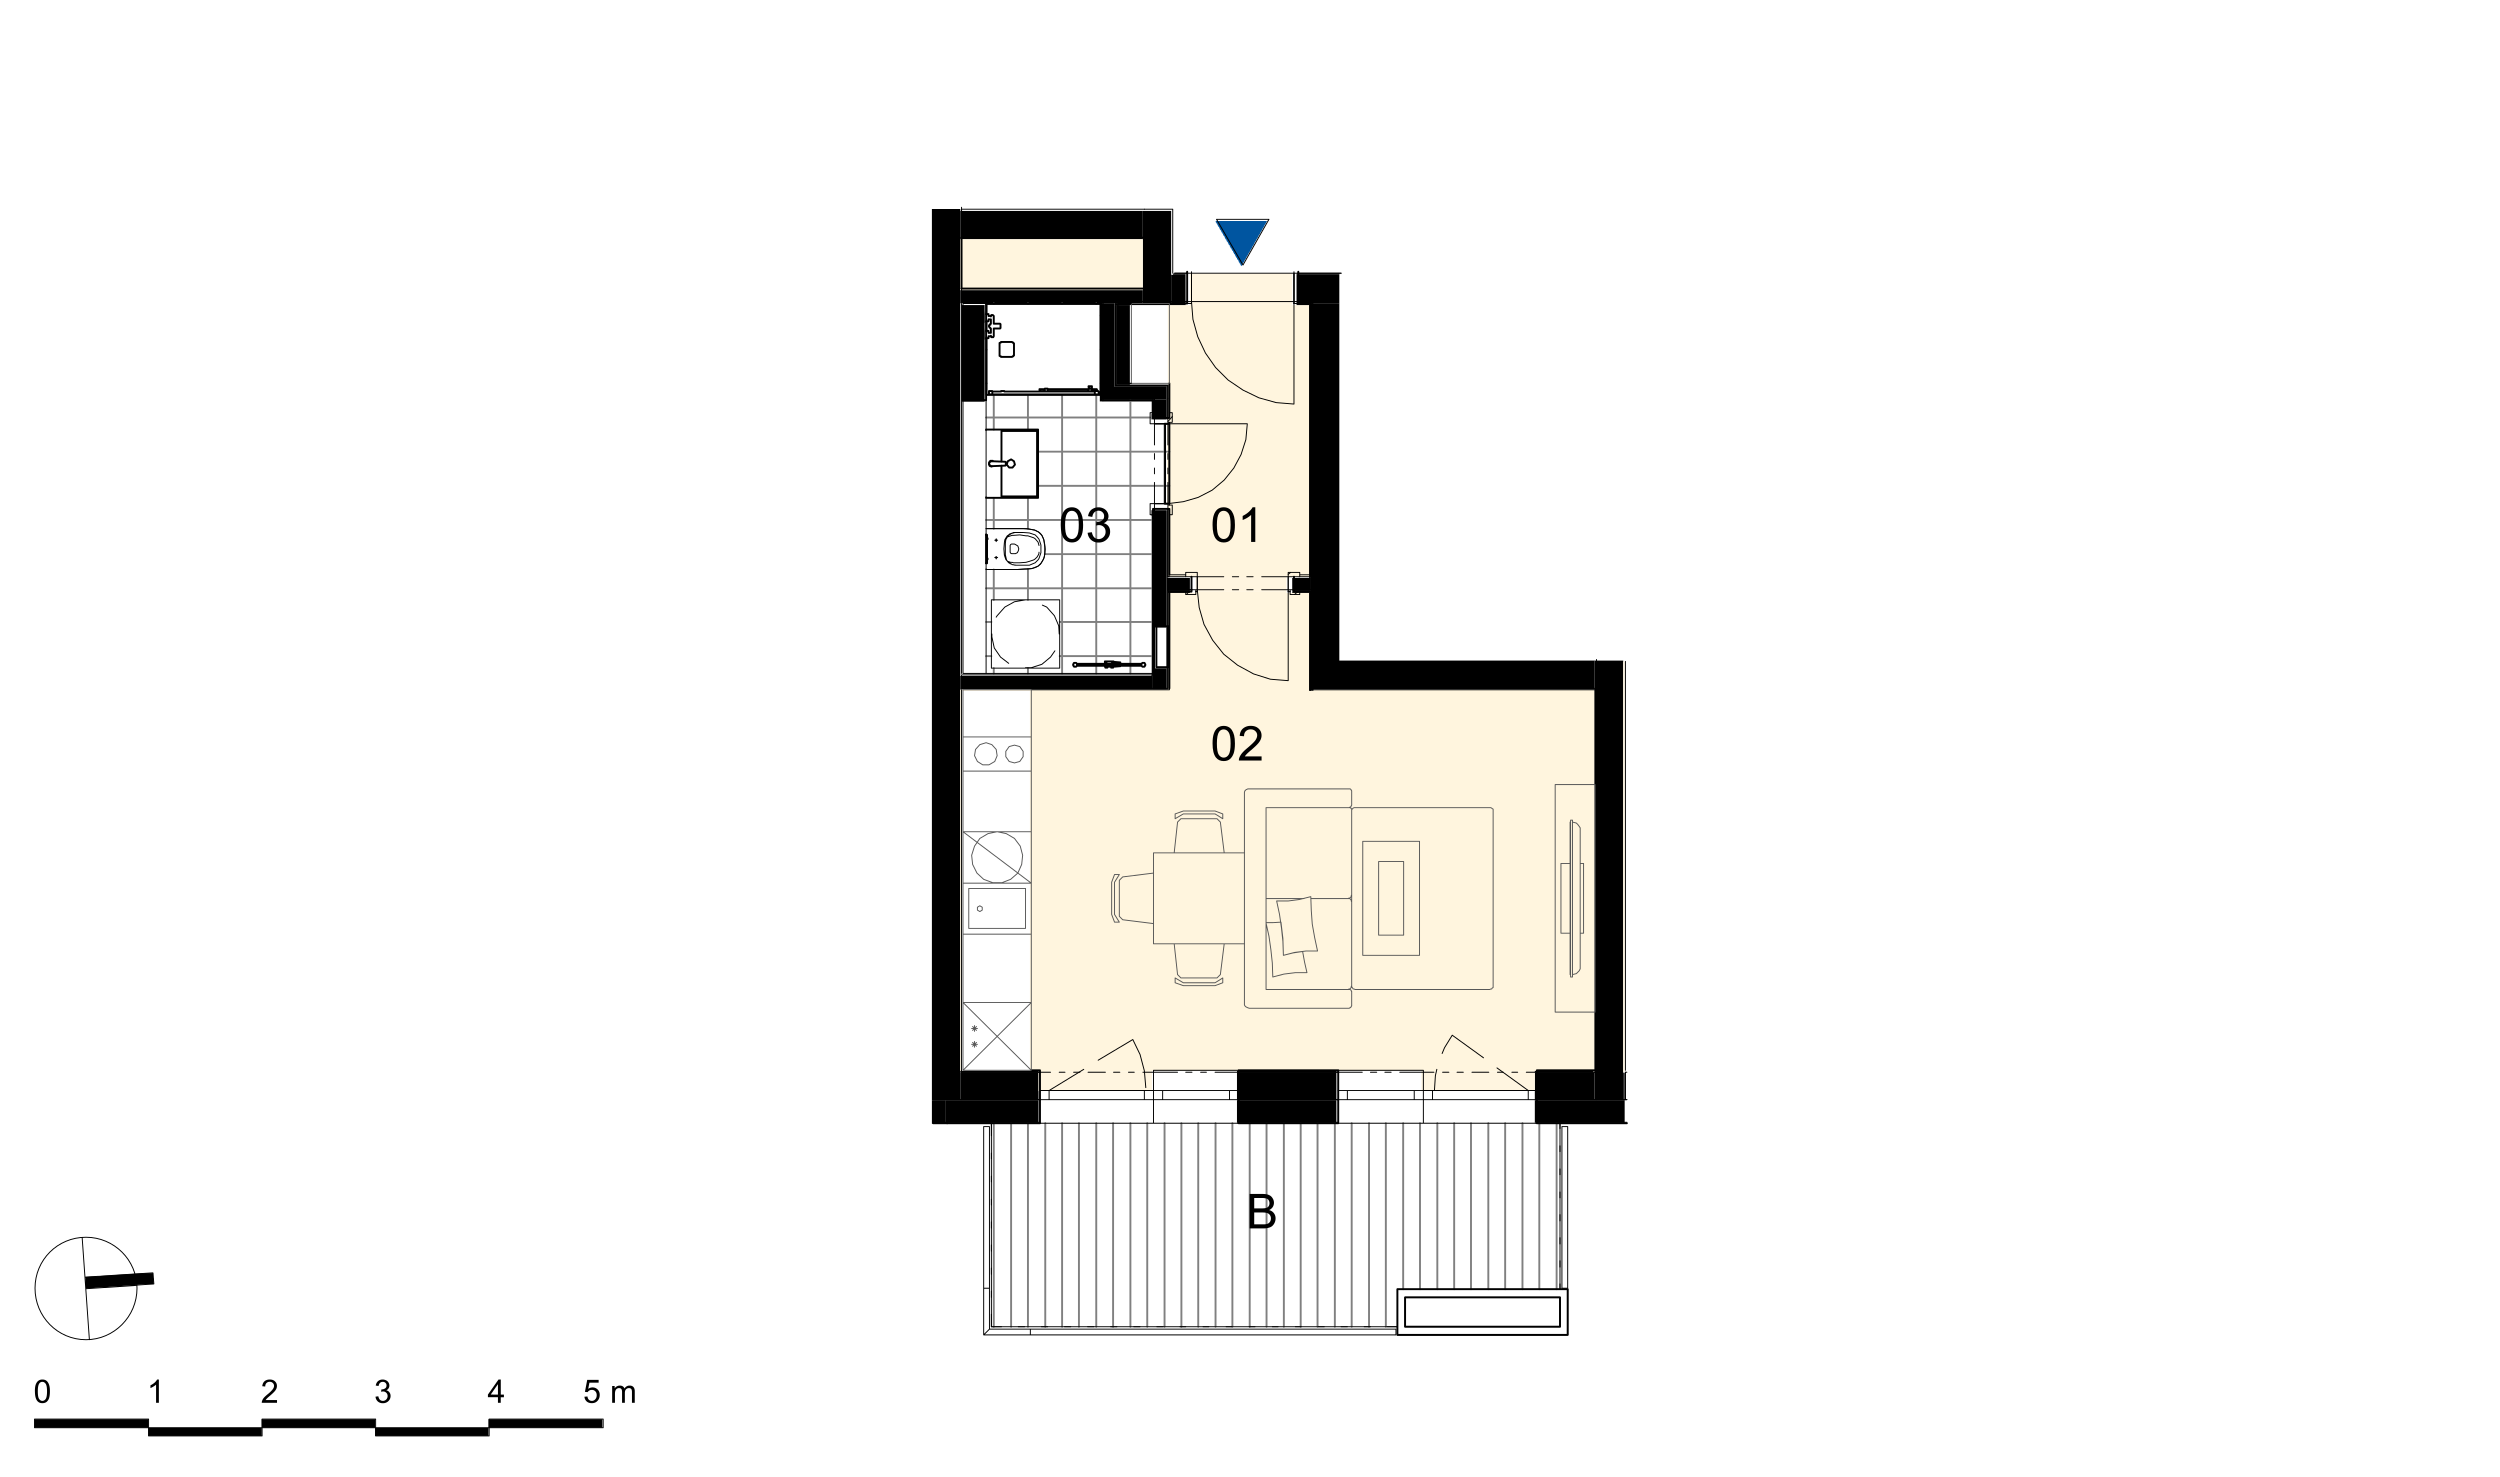 <svg xmlns="http://www.w3.org/2000/svg" xmlns:xlink="http://www.w3.org/1999/xlink" width="831.49" height="491.33" viewBox="0 0 623.62 368.5" version="1.2"><defs><clipPath id="a"><path d="M382.86 280.07h22.41v.24h-22.41Zm-146.92 0h23.13v.24h-23.13Zm72.62 0h24.8v.24h-24.8Zm0 0"/></clipPath><clipPath id="b"><path d="M382.86 274.44h22.41v5.63h-22.41Zm-146.92 0h23.13v5.63h-23.13Zm72.62 0h24.8v5.63h-24.8Zm0 0"/></clipPath><clipPath id="c"><path d="M404.91 267.6h.36v6.84h-.36Zm-165.37 0h19.53v6.84h-19.53Zm69.02 0h24.8v6.84h-24.8Zm74.3 0h14.86v6.84h-14.86Zm0 0"/></clipPath><clipPath id="d"><path d="M246.96 280.3h141.65v41.35H246.96Zm0 41.35h101.15V331H246.96Zm0 0"/></clipPath><clipPath id="e"><path d="M323.42 68.55h10.67v7.08h-10.67Zm-31.28 0h3.6v7.08h-3.6Zm0 0"/></clipPath><clipPath id="f"><path d="M354.58 267.37h28.28v4.79h-28.28Zm-95.51 0h28.28v4.79h-28.28Zm0 0"/></clipPath><clipPath id="g"><path d="M296.82 75.86h25.52v.25h-25.52Zm-5.52.25h35.24v29.95H291.3Zm-.23 29.95h35.47v19.9h-35.47Zm.23 19.9h35.24v17.97H291.3Zm0 0"/></clipPath><clipPath id="h"><path d="M239 147h159v121H239Zm0 0"/></clipPath><clipPath id="i"><path d="M298.25 147.65v.24h-6.95v24.09h-.23l-51.53.11v95.03h.35v-94.78h17.02v94.78h2.16v.24h28.28v-.24h67.23v.24h28.28v-.24h14.5v.24h.36V172.1h-70.7l-.12.12-.36.13v-24.45h-5.63v-.24Zm89.16 104.97h9.95v-56.68h-9.95Zm-76.81-55.6-.24.12-.24.24-.12.36v15.22h-5.04V212h-.11v-.96h-.12v-.96h-.12v-.96h-.12v-.96h-.12v-.95h-.12v-.96h-.12v-.96l-.84-.84h-9.23l-.72.72-.12 1.2-.72 6.47-5.15.12V218h-.96l-6.71.84-.84.84v9.1h.12l.72.73 7.67.96v5.15h5.27v1.08h.12v1.08h.12v1.07h.12v1.08h.12V241h.12v1.08h.12v1.2h.12l.72.72 8.99.12V244l.84-.84.84-6.71.11-.84H310v15.22h.12v.24h.12l.12.12.48.24 8.03.12 17.25.12v-.12l.24-.12.12-.12.12-.24.12-3.72h-.12v-.24l-.12-.12-.6-.12.36-.12.48-.48h.12l.12.12v.24h.24l.12.12 34.04.12v-.12l.24-.12.24-.24.12-44.34-.36-.35h-34.52l-.24.23-.12.24v-.24l-.24-.23-.36-.13.12-.12.24-.11.12-.25.12-3.83-.24-.24Zm-16.06 5.51-.36.12-1.44.48v1.2l.48-.24.12-.12.48-.24.12-.12.24-.12.12-.12.24-.12h8.39l.24.12.12.12.24.12.12.12.48.24.12.12.24.12.12.12v-1.2l-.24-.12-.72-.24-.24-.12-.36-.12Zm-16.9 15.82-.12.24-.12.36-.11.24-.25.72-.11.24v8.15h.11v.24h.12v.36h.13v.36h.11v.24h.12v.36h.12v.35h1.2v-.23h-.12v-.25l-.12-.11h-.12v-.25h-.12v-.23l-.12-.12h-.12v-.24l-.12-.12h-.12v-.24l-.12-.12h-.12v-8.15l.12-.12.12-.24.12-.12.24-.48.12-.12.12-.24.12-.12.12-.24.12-.12Zm58.96 5.28-.12.23-.24.25-.36.11.48.12.24.24v.36l.12-1.31Zm-43.86 20.49v1.2h.36l1.44.47.24.12 7.9.13v-.13l.49-.12.36-.11.24-.13.36-.12.24-.11h.24v-1.2h-.12l-.24.12-.12.12-.48.24-.12.11-.24.13-.12.12-.48.24-7.9.12v-.12l-.13-.13-.48-.23-.12-.13-.48-.23-.12-.12-.48-.24Zm0 0"/></clipPath><clipPath id="j"><path d="M323.42 68.2h10.67v.35h-10.67Zm-30.8 0h3.12v.35h-3.12Zm0 0"/></clipPath><clipPath id="k"><path d="M287.59 99.71h3.36v4.92h-3.36Zm0 27.56h3.36v29.25h-3.36Zm0 29.25h.48v10.18h-.48Zm0 10.18h3.36v5.28h-3.36Zm0 0"/></clipPath><clipPath id="l"><path d="M322.34 144.17h4.68v3.24h-4.68Zm-31.4 0h5.88v3.24h-5.87Zm0 0"/></clipPath><clipPath id="m"><path d="M323.42 75.63h3.12v.48h-3.12Zm-45.42 0h17.74v.48H278Zm0 0"/></clipPath><clipPath id="n"><path d="M290.95 96h.35v8.63h-.35Zm0 31.28h.35v16.9h-.35Zm0 0"/></clipPath><clipPath id="o"><path d="M322.34 147.41h4.68v.48h-4.68Zm-31.04 0h5.52v.48h-5.52Zm0 0"/></clipPath><clipPath id="p"><path d="M382.86 267.13h14.5v.48h-14.5Zm-143.32 0h19.53v.48h-19.53Zm69.02 0h24.8v.48h-24.8Zm0 0"/></clipPath><clipPath id="q"><path d="M295.38 143.93h2.87v.24h-2.87Zm25.53 0h2.87v.24h-2.87Zm-24.1 3.48h1.08v.24h-1.07Zm24.57 0h.96v.24h-.96Zm0 0"/></clipPath><clipPath id="r"><path d="M286 103h6v26h-6Zm0 0"/></clipPath><clipPath id="s"><path d="M286.51 103.3v2.76h1.08v-1.44h-.36v-1.31Zm4.44 1.33v1.07l.12-1.08Zm-4.44 21.33v2.75h.72v-1.44h.36v-1.31Zm4.44.36v.95l.12-.95Zm0 0"/></clipPath><clipPath id="t"><path d="M287.23 100.2h.36v4.42h-.36Zm0 27.07h.36v41.35h-.36Zm0 0"/></clipPath><clipPath id="u"><path d="M245 76h47v93h-47Zm0 0"/></clipPath><clipPath id="v"><path d="M245.65 76.1v2.64l.12-2.52h28.4v22.66h-28.4V84.72h-.12v22.77h12.94l-.12 16.9-12.7.12v-.12h-.12v7.79h10.66l1.44.24.72.36.12.12.36.12.6.6v.24h.12l.12.11v.25h.12v.23h.12v.49h.12v.6h.12v.6h.12l-.12 2.27-.12.72-.12.36-.36.72-.12.12-.24.48-.48.48-.96.48-.6.11-.72.13-.48.12-5.63.11-4.8.13v25.88h41.59V128.7h-.72v-2.75h4.56v-19.9h-4.56v-2.75h.72v-3.12h-12.94V76.11Zm0 4.44v2.4l.12-2.4Zm1.31 86.4h17.02v-17.01h-17.02Zm28.29-1.67v.6l-6.95-.13-.12-.12h-.6l-.12.12-.12.36.24.24.47.24v-.12l.13-.12h7.07v.24h.12v.24l.36-.12.12-.12h.95v.24l.36-.12.13-.12.11-.24h.12l1.44.12v-.12h5.63l.12.12.36.12v-.12l.12-.24.12-.48-.12-.12h-.6l-.12.12-5.5.12v-.48h-1.45l-.12.36v-.47Zm0 0"/></clipPath><clipPath id="w"><path d="M93.57 356.16h28.29v2.04H93.57Zm-56.56 0H65.3v2.04H37.01Zm0 0"/></clipPath><clipPath id="x"><path d="M121.86 354h28.4v2.16h-28.4ZM8.6 354H37v2.16H8.61Zm56.68 0h28.28v2.16H65.3Zm0 0"/></clipPath><clipPath id="D"><path d="M303 55h14v12h-14Zm0 0"/></clipPath><clipPath id="E"><path d="m303.17 55.13.12.12v.24h.12v.24h.12l.12.12v.24h.12v.24h.12v.24h.12l.12.12v.24h.12v.24h.12v.24h.12l.12.12v.24h.12v.24h.12l.11.12v.24h.13v.24h.12v.24h.11l.13.12v.24h.12v.24h.11v.24h.12l.13.12v.24h.11v.24h.12l.13.12v.23h.12v.25h.11v.23h.12l.13.13v.23h.11v.24h.12v.24h.13l.11.12v.24h.12v.24h.12l.12.12v.24h.12v.24h.12v.24h.12l.12.12v.24h.12V64h.12v.24h.12l.12.12v.24h.12v.24h.12l.12.12v.24h.12v.24h.12v.24h.12l.12.12v.24h.12v.24h.12l.12.12v-.12l.36-.72.12-.12.36-.72.12-.12.36-.72.12-.12.36-.72.12-.12.36-.72.12-.12.36-.72.12-.11.47-.96.12-.12.36-.72.12-.12.36-.72.13-.12.35-.72.12-.12.36-.72.12-.12.36-.72.12-.12.36-.72.12-.12Zm0 0"/></clipPath><clipPath id="N"><path d="M21 317h18v5H21Zm0 0"/></clipPath><clipPath id="O"><path d="m36.29 317.58-1.91.12-1.92.12-1.8.12-3.84.24-1.8.12-3.83.24.12.12v1.43h.12v1.32l1.8-.12 13.42-.96h1.68v-1.44h-.12v-1.31Zm0 0"/></clipPath><symbol overflow="visible" id="y"><path style="stroke:none" d="M.5-4.25c0-1.02.1-1.84.31-2.45.21-.63.52-1.1.92-1.44.42-.33.93-.5 1.55-.5.46 0 .86.1 1.2.28.36.18.64.45.86.8.23.35.41.78.54 1.28.13.5.2 1.18.2 2.03 0 1.01-.1 1.83-.31 2.45-.22.62-.53 1.1-.94 1.44-.4.34-.92.5-1.55.5-.82 0-1.47-.3-1.94-.89C.78-1.47.5-2.63.5-4.25Zm1.08 0c0 1.42.16 2.36.48 2.83.33.47.74.7 1.22.7.49 0 .9-.23 1.22-.7.33-.47.5-1.41.5-2.83 0-1.41-.17-2.35-.5-2.81-.32-.47-.73-.7-1.22-.7-.5 0-.87.2-1.15.6-.37.53-.55 1.5-.55 2.91Zm0 0"/></symbol><symbol overflow="visible" id="z"><path style="stroke:none" d="m.5-2.28 1.05-.14c.12.6.33 1.04.62 1.31.3.26.65.4 1.06.4.5 0 .9-.18 1.24-.52.34-.35.51-.77.51-1.29 0-.48-.15-.89-.46-1.2a1.63 1.63 0 0 0-1.2-.47c-.2 0-.45.04-.74.11l.1-.92h.18c.44 0 .85-.11 1.2-.34.37-.24.55-.6.55-1.1 0-.38-.13-.7-.4-.95-.25-.26-.6-.4-1-.4-.41 0-.75.14-1.02.4-.28.26-.45.65-.53 1.16L.6-6.43c.12-.7.41-1.25.87-1.63a2.87 2.87 0 0 1 2.98-.28A2.17 2.17 0 0 1 5.7-6.41 1.83 1.83 0 0 1 4.5-4.67c.5.12.9.37 1.19.75.28.37.42.82.42 1.37 0 .75-.28 1.4-.83 1.92-.54.53-1.23.79-2.06.79a2.7 2.7 0 0 1-1.88-.68A2.68 2.68 0 0 1 .5-2.28Zm0 0"/></symbol><symbol overflow="visible" id="A"><path style="stroke:none" d="M4.45 0H3.41v-6.73A6.45 6.45 0 0 1 1.3-5.47v-1.01c.6-.29 1.1-.62 1.54-1.02.44-.4.75-.77.94-1.14h.67Zm0 0"/></symbol><symbol overflow="visible" id="B"><path style="stroke:none" d="M6.02-1.02V0H.36C.35-.25.39-.5.48-.73c.15-.39.38-.77.7-1.15.31-.37.77-.8 1.37-1.3C3.48-3.96 4.1-4.56 4.44-5c.32-.46.48-.88.48-1.28 0-.42-.15-.77-.45-1.05-.3-.29-.68-.44-1.16-.44-.5 0-.9.16-1.22.46-.3.3-.45.72-.45 1.26l-1.08-.1C.63-6.98.91-7.59 1.4-8a2.87 2.87 0 0 1 1.95-.64c.82 0 1.46.23 1.94.69.48.46.72 1.02.72 1.7 0 .34-.07.68-.22 1.02-.14.33-.37.68-.69 1.04-.32.37-.86.87-1.6 1.52-.64.53-1.05.9-1.22 1.1-.18.18-.33.37-.44.55Zm0 0"/></symbol><symbol overflow="visible" id="C"><path style="stroke:none" d="M.88 0v-8.6H4.1c.66 0 1.18.08 1.58.26.4.16.7.43.92.8a2.04 2.04 0 0 1 .05 2.19c-.2.31-.5.58-.91.77.52.15.91.4 1.19.78.28.37.42.8.42 1.3a2.58 2.58 0 0 1-.88 1.94c-.25.19-.57.33-.95.42-.37.1-.83.14-1.37.14Zm1.14-5h1.85c.5 0 .86-.03 1.08-.1.3-.08.51-.22.66-.42.14-.2.22-.46.22-.76 0-.28-.07-.53-.2-.75a1 1 0 0 0-.6-.44 4.68 4.68 0 0 0-1.3-.12H2.02Zm0 3.98h2.14c.36 0 .61-.01.76-.04.27-.04.49-.12.66-.22.17-.11.32-.27.44-.49.1-.2.17-.45.17-.73 0-.32-.09-.6-.25-.83-.16-.24-.39-.4-.67-.5-.3-.1-.72-.15-1.27-.15H2.02Zm0 0"/></symbol><symbol overflow="visible" id="F"><path style="stroke:none" d="m.33-1.52.75-.06c.05.37.17.64.37.83.2.18.44.27.74.27.33 0 .61-.13.84-.4.24-.25.36-.6.36-1.03 0-.4-.12-.72-.34-.95a1.13 1.13 0 0 0-.88-.36 1.2 1.2 0 0 0-1.05.56l-.67-.07.57-2.99h2.85v.69h-2.3l-.3 1.55c.34-.24.7-.36 1.09-.36.5 0 .92.18 1.27.53.34.34.51.79.51 1.34 0 .53-.15.99-.45 1.36-.37.47-.87.7-1.5.7-.53 0-.97-.14-1.3-.43a1.74 1.74 0 0 1-.56-1.18Zm0 0"/></symbol><symbol overflow="visible" id="H"><path style="stroke:none" d="M.53 0v-4.2h.63v.6a1.52 1.52 0 0 1 1.26-.7c.31 0 .57.07.77.2.2.13.33.31.4.54.34-.5.77-.74 1.3-.74.4 0 .72.12.94.36.22.23.34.59.34 1.06V0h-.7v-2.64c0-.29-.03-.5-.08-.63a.54.54 0 0 0-.25-.3.77.77 0 0 0-.4-.1 1 1 0 0 0-.74.3c-.2.18-.3.5-.3.93V0H3v-2.73c0-.32-.06-.55-.17-.7-.12-.16-.3-.24-.56-.24a.94.94 0 0 0-.92.63c-.08.2-.12.49-.12.87V0Zm0 0"/></symbol><symbol overflow="visible" id="I"><path style="stroke:none" d="M.33-2.86c0-.69.06-1.24.2-1.66.15-.41.35-.73.63-.95.28-.23.63-.34 1.04-.34.32 0 .59.06.82.18.23.13.43.31.57.55.16.23.28.52.36.86.09.34.13.79.13 1.36 0 .68-.07 1.23-.2 1.66a2 2 0 0 1-.63.97c-.27.21-.62.32-1.05.32C1.65.1 1.22-.1.9-.5.53-.98.34-1.77.34-2.86Zm.73 0c0 .95.11 1.59.33 1.9.22.32.49.48.81.48.32 0 .6-.16.82-.47.22-.32.34-.96.34-1.9 0-.95-.12-1.59-.34-1.9-.22-.32-.5-.48-.82-.48a.9.9 0 0 0-.78.42c-.24.35-.36 1-.36 1.95Zm0 0"/></symbol><symbol overflow="visible" id="J"><path style="stroke:none" d="M4.05-.69V0H.25C.24-.16.27-.33.33-.5c.1-.26.24-.52.45-.77.22-.25.53-.53.94-.87a7.77 7.77 0 0 0 1.26-1.23c.22-.3.33-.59.33-.85 0-.28-.1-.52-.31-.72-.2-.2-.45-.3-.77-.3-.34 0-.62.11-.82.32-.2.2-.3.5-.3.86l-.74-.08c.06-.54.24-.95.57-1.24.32-.28.76-.43 1.31-.43s.98.15 1.3.47c.32.3.48.68.48 1.14 0 .23-.05.46-.14.68-.1.22-.25.46-.47.7-.22.25-.58.59-1.08 1.02-.43.36-.7.6-.82.74-.12.12-.22.25-.3.37Zm0 0"/></symbol><symbol overflow="visible" id="K"><path style="stroke:none" d="M2.98 0h-.7v-4.53a5.2 5.2 0 0 1-1.4.86v-.69c.39-.19.73-.41 1.03-.67.3-.27.5-.53.62-.78h.45Zm0 0"/></symbol><symbol overflow="visible" id="L"><path style="stroke:none" d="m.34-1.53.7-.1c.09.41.23.7.41.88.2.18.44.27.72.27.33 0 .62-.12.85-.35.22-.24.34-.53.34-.87 0-.32-.11-.59-.33-.8a1.06 1.06 0 0 0-.8-.33c-.13 0-.3.03-.5.08l.08-.6h.11c.3 0 .57-.09.81-.24.24-.16.36-.4.36-.74a.85.85 0 0 0-.26-.64.92.92 0 0 0-.67-.26.99.99 0 0 0-.7.26c-.19.18-.3.44-.35.78L.4-4.3c.08-.48.27-.85.57-1.11.32-.26.7-.4 1.16-.4.31 0 .6.08.86.21a1.46 1.46 0 0 1 .81 1.3c0 .25-.07.48-.2.68-.13.22-.32.38-.58.49.33.09.6.25.78.5.2.25.3.56.3.92 0 .51-.19.95-.56 1.3A1.9 1.9 0 0 1 2.17.1 1.8 1.8 0 0 1 .91-.34C.57-.66.38-1.05.34-1.54Zm0 0"/></symbol><symbol overflow="visible" id="M"><path style="stroke:none" d="M2.6 0v-1.4H.1v-.65L2.73-5.8h.58v3.75h.78v.66H3.3V0Zm0-2.05v-2.6L.8-2.06Zm0 0"/></symbol></defs><g clip-path="url(#a)"><path style="stroke:none;fill-rule:nonzero;fill:#000;fill-opacity:1" d="M235.94 280.3h169.33v-.23H235.94Zm0 0"/></g><g clip-path="url(#b)"><path style="stroke:none;fill-rule:nonzero;fill:#000;fill-opacity:1" d="M235.94 280.07h169.33v-5.63H235.94Zm0 0"/></g><g clip-path="url(#c)"><path style="stroke:none;fill-rule:nonzero;fill:#000;fill-opacity:1" d="M239.54 274.44h165.73v-6.83H239.54Zm0 0"/></g><path style="stroke:none;fill-rule:nonzero;fill:#000;fill-opacity:1" d="M232.46 280.3h3.48v-.23h-3.48ZM232.46 280.07h3.48v-5.63h-3.48Zm0 0"/><g clip-path="url(#d)"><path style="stroke:none;fill-rule:nonzero;fill:#fff;fill-opacity:1" d="M246.96 331h141.65v-50.7H246.96Zm0 0"/></g><path style="stroke:none;fill-rule:nonzero;fill:#000;fill-opacity:1" d="M239.54 59.69h45.53v-7.07h-45.53ZM397.72 274.44h7.19V164.79h-7.2Zm0 0"/><path style="stroke:none;fill-rule:nonzero;fill:#000;fill-opacity:1" d="M232.46 274.44h7.08V52.14h-7.08ZM285.07 75.63h7.07V52.61h-7.07Zm0 0"/><g clip-path="url(#e)"><path style="stroke:none;fill-rule:nonzero;fill:#000;fill-opacity:1" d="M292.14 75.63h41.95v-7.08h-41.95Zm0 0"/></g><path style="stroke:none;fill-rule:nonzero;fill:#000;fill-opacity:1" d="M327.02 171.98h7.07V75.63h-7.07ZM334.09 171.98h63.63v-7.2h-63.63Zm0 0"/><g clip-path="url(#f)"><path style="stroke:none;fill-rule:nonzero;fill:#fff5e0;fill-opacity:1" d="M259.07 272.16h123.79v-4.8H259.07Zm0 0"/></g><path style="stroke:none;fill-rule:nonzero;fill:#fff5de;fill-opacity:1" d="M404.91 267.36h.36V165.02h-.36Zm0 0"/><g clip-path="url(#g)"><path style="stroke:none;fill-rule:nonzero;fill:#fff5de;fill-opacity:1" d="M291.07 143.93h35.47V75.86h-35.47Zm0 0"/></g><g clip-path="url(#h)"><g clip-path="url(#i)" clip-rule="evenodd"><path style="stroke:none;fill-rule:nonzero;fill:#fff5de;fill-opacity:1" d="M239.54 267.36h158.18V147.65H239.54Zm0 0"/></g></g><g clip-path="url(#j)"><path style="stroke:none;fill-rule:nonzero;fill:#000;fill-opacity:1" d="M292.62 68.55h41.47v-.35h-41.47Zm0 0"/></g><path style="stroke:none;fill-rule:nonzero;fill:#fff5e0;fill-opacity:1" d="M296.82 75.86h25.52V68.2h-25.52Zm0 0"/><path style="stroke:none;fill-rule:nonzero;fill:#fff5de;fill-opacity:1" d="M239.54 72.4h45.53V59.68h-45.53Zm0 0"/><path style="stroke:none;fill-rule:nonzero;fill:#000;fill-opacity:1" d="M274.77 99.71H278V75.63h-3.23ZM278 99.71h12.95v-3.23H278Zm0 0"/><g clip-path="url(#k)"><path style="stroke:none;fill-rule:nonzero;fill:#000;fill-opacity:1" d="M287.59 171.98h3.36V99.7h-3.36Zm0 0"/></g><path style="stroke:none;fill-rule:nonzero;fill:#000;fill-opacity:1" d="M239.54 171.98h48.05v-3.36h-48.05Zm0 0"/><g clip-path="url(#l)"><path style="stroke:none;fill-rule:nonzero;fill:#000;fill-opacity:1" d="M290.95 147.4h36.07v-3.23h-36.07Zm0 0"/></g><g clip-path="url(#m)"><path style="stroke:none;fill-rule:nonzero;fill:#000;fill-opacity:1" d="M278 76.1h48.54v-.47H278Zm0 0"/></g><path style="stroke:none;fill-rule:nonzero;fill:#000;fill-opacity:1" d="M326.54 144.17h.48V75.63h-.48Zm0 0"/><g clip-path="url(#n)"><path style="stroke:none;fill-rule:nonzero;fill:#000;fill-opacity:1" d="M290.95 144.17h.35V96h-.35Zm0 0"/></g><path style="stroke:none;fill-rule:nonzero;fill:#000;fill-opacity:1" d="M278.48 96.48h12.47V96h-12.47ZM278 96.48h.48V76.1H278ZM290.95 171.98h.35V147.4h-.35Zm0 0"/><g clip-path="url(#o)"><path style="stroke:none;fill-rule:nonzero;fill:#000;fill-opacity:1" d="M291.3 147.89h35.72v-.48H291.3Zm0 0"/></g><path style="stroke:none;fill-rule:nonzero;fill:#000;fill-opacity:1" d="M326.54 172.34h.48v-24.45h-.48Zm0 0"/><g clip-path="url(#p)"><path style="stroke:none;fill-rule:nonzero;fill:#000;fill-opacity:1" d="M239.54 267.6h157.82v-.48H239.54Zm0 0"/></g><g clip-path="url(#q)"><path style="stroke:none;fill-rule:nonzero;fill:#fff;fill-opacity:1" d="M295.38 147.65h28.4v-3.72h-28.4Zm0 0"/></g><g clip-path="url(#r)"><g clip-path="url(#s)" clip-rule="evenodd"><path style="stroke:none;fill-rule:nonzero;fill:#fff;fill-opacity:1" d="M286.51 128.71h4.56v-25.4h-4.56Zm0 0"/></g></g><path style="stroke:none;fill-rule:nonzero;fill:#fff5e0;fill-opacity:1" d="M298.25 147.65h22.66v-3.72h-22.66Zm0 0"/><path style="stroke:none;fill-rule:nonzero;fill:#000;fill-opacity:1" d="M239.54 75.63h45.53v-3.24h-45.53ZM278.48 96h3.36V76.1h-3.36ZM274.29 100.2h.48V76.1h-.48Zm0 0"/><path style="stroke:none;fill-rule:nonzero;fill:#000;fill-opacity:1" d="M274.77 100.2h12.82v-.49h-12.82Zm0 0"/><g clip-path="url(#t)"><path style="stroke:none;fill-rule:nonzero;fill:#000;fill-opacity:1" d="M287.23 168.62h.36V100.2h-.36Zm0 0"/></g><path style="stroke:none;fill-rule:nonzero;fill:#000;fill-opacity:1" d="M239.9 100.2h5.75V76.1h-5.76Zm0 0"/><g clip-path="url(#u)"><g clip-path="url(#v)" clip-rule="evenodd"><path style="stroke:none;fill-rule:nonzero;fill:#fff;fill-opacity:1" d="M245.65 168.26h45.42V76.1h-45.42Zm0 0"/></g></g><path style="fill:none;stroke-width:4.8;stroke-linecap:round;stroke-linejoin:round;stroke:gray;stroke-opacity:1;stroke-miterlimit:10" d="M2476.65 370.5v507.61M2519.88 370.5v507.61M2561.89 370.5v507.61M2605.07 370.5v507.61M2647.08 370.5v507.61M2689.09 370.5v507.61M2732.27 370.5v507.61M2774.28 370.5v507.61M2817.47 370.5v507.61M2859.48 370.5v507.61M2902.66 370.5v507.61M2944.67 370.5v507.61M2986.68 370.5v507.61M3029.86 370.5v507.61M3071.87 370.5v507.61M3115.06 370.5v507.61M3157.07 370.5v507.61M3200.25 370.5v507.61M3242.26 370.5v507.61M3284.27 370.5v507.61M3327.45 370.5v507.61M3369.46 370.5v507.61M3412.69 370.5v507.61M3454.66 370.5v507.61M3497.88 464.11v414M3539.85 464.11v414M3583.07 464.11v414M3625.08 464.11v414M3667.06 464.11v414M3710.28 464.11v414M3752.29 464.11v414M3795.47 464.11v414M3837.48 464.11v414M3880.67 464.11v414" transform="matrix(.1 0 0 -.1 .23 368)"/><path style="fill:none;stroke-width:2.4;stroke-linecap:round;stroke-linejoin:round;stroke:#000;stroke-opacity:1;stroke-miterlimit:10" d="m2956.68 2196.93 7.2 7.2M3217.07 2252.12h0M3211.09 2247.31l5.98 4.81M3226.65 2196.93l8.41 7.2M2915.88 2633.73l5.99 7.2M2911.07 2628.92l4.81 4.81" transform="matrix(.1 0 0 -.1 .23 368)"/><path style="fill:none;stroke-width:4.8;stroke-linecap:round;stroke-linejoin:round;stroke:gray;stroke-opacity:1;stroke-miterlimit:10" d="M2743.07 2892.91h1.21M2457.49 2807.72h1.17M2743.07 2807.72h1.21M2457.49 2723.74h1.17M2743.07 2723.74h1.21M2457.49 2638.5h409.18M2587.08 2553.31h327.59M2587.08 2468.12h327.59M2457.49 2382.92h416.38M2603.86 2297.73h270.01M2457.49 2212.54h416.38M2457.49 2128.52h13.18M2641.06 2128.52h232.81M2457.49 2043.32h13.18M2641.06 2043.32h232.81M2476.65 2000.14v13.18M2476.65 2183.7v75.62M2476.65 2361.33v76.79M2476.65 2608.5v86.4M2476.65 2921.74v1.17M2561.89 2000.14v13.18M2561.89 2183.7v76.83M2561.89 2361.33v76.79M2561.89 2608.5v86.4M2561.89 2921.74v1.17M2647.08 2000.14v694.77M2647.08 2921.74v1.17M2732.27 2000.14v19.17M2732.27 2024.12v670.79M2732.27 2921.74v1.17M2817.47 2000.14v19.17M2817.47 2024.12v657.6M2902.66 2423.72v199.22" transform="matrix(.1 0 0 -.1 .23 368)"/><path style="fill:none;stroke-width:4.8;stroke-linecap:round;stroke-linejoin:round;stroke:#000;stroke-opacity:1;stroke-miterlimit:10" d="M2360.28 878.11h231.6M2591.89 878.11v58.8M3087.48 878.11h248.38M3335.86 878.11v58.8M3087.48 936.9v-58.79M3831.46 878.11h224.4M3831.46 936.9v-58.79" transform="matrix(.1 0 0 -.1 .23 368)"/><path style="fill:none;stroke-width:2.4;stroke-linecap:round;stroke-linejoin:round;stroke:#000;stroke-opacity:1;stroke-miterlimit:10" d="M2591.89 880.54h-231.6M2360.28 880.54v-2.43M3335.86 880.54h-248.38M4055.86 880.54h-224.4M2591.89 936.9h-195.62M2396.27 936.9h-35.99M3335.86 936.9h-248.38M4055.86 936.9h-3.6M4052.26 936.9h-72M3980.25 936.9h-148.8M3831.46 878.11h-283.2M3548.26 878.11h-212.4M3087.48 878.11h-212.4M2875.08 878.11h-283.2M2875.08 878.11v58.8M3548.26 936.9v-58.79" transform="matrix(.1 0 0 -.1 .23 368)"/><path style="fill:none;stroke-width:4.8;stroke-linecap:round;stroke-linejoin:round;stroke:#000;stroke-opacity:1;stroke-miterlimit:10" d="M2591.89 936.9v68.41M3335.86 936.9v68.41M3087.48 1005.31v-68.4M3831.46 1005.31v-68.4" transform="matrix(.1 0 0 -.1 .23 368)"/><path style="fill:none;stroke-width:2.4;stroke-linecap:round;stroke-linejoin:round;stroke:#000;stroke-opacity:1;stroke-miterlimit:10" d="M2396.27 1005.31v-68.4M2396.27 936.9h195.62M2591.89 1005.31h-195.62M3087.48 936.9h248.38M3335.86 1005.31h-248.38M4052.26 936.9h3.6M4055.86 1005.31h-3.6M4052.26 1005.31v-68.4M3831.46 936.9h148.8M3980.25 936.9v68.41M3976.65 1005.31h-145.2M3831.46 959.7h-283.2M3548.26 1005.31v-68.4M2875.08 936.9v68.41M2875.08 959.7h-283.2M2614.65 959.7h-22.76M2875.08 959.7h-22.8M2614.65 936.9v22.8M2852.28 936.9v22.8M2875.08 936.9h-283.2M2852.28 959.7h-237.63M2875.08 936.9h-69.62M2762.27 936.9h-14.39M2719.05 936.9h-14.4M2661.47 936.9h-69.58M2852.28 1008.91l3.6-42M2841.48 1049.71l10.8-40.8M2823.45 1086.9l18.03-37.19M2614.65 959.7l86.4 52.81M2737.08 1035.32l86.37 51.59M2897.89 959.7h-22.8M3087.48 959.7h-22.8M2897.89 936.9v22.8M3064.68 936.9v22.8M3087.48 936.9h-212.4M3064.68 959.7h-166.8M3571.07 959.7h-22.8M3831.46 959.7h-21.6M3571.07 936.9v22.8M3809.87 936.9v22.8M3831.46 936.9h-283.2M3809.87 959.7h-238.8M3831.46 936.9h-69.59M3719.86 936.9h-15.6M3675.47 936.9h-14.4M3619.06 936.9h-70.8M3575.88 959.7l2.38 37.2M3578.26 996.9l3.6 15.61M3595.08 1052.14l5.99 14.39M3601.07 1066.53l19.2 31.18M3809.87 959.7l-78 56.41M3698.27 1041.3l-78 56.4M3358.67 959.7h-22.8M3548.26 959.7h-22.8M3358.67 936.9v22.8M3525.46 936.9v22.8M3548.26 936.9h-212.4M3525.46 959.7h-166.8" transform="matrix(.1 0 0 -.1 .23 368)"/><path style="fill:none;stroke-width:4.8;stroke-linecap:round;stroke-linejoin:round;stroke:#000;stroke-opacity:1;stroke-miterlimit:10" d="M2325.47 878.11h34.81" transform="matrix(.1 0 0 -.1 .23 368)"/><path style="fill:none;stroke-width:2.4;stroke-linecap:round;stroke-linejoin:round;stroke:#000;stroke-opacity:1;stroke-miterlimit:10" d="M2360.28 878.11v2.43M2360.28 880.54h-34.8M2360.28 936.9h-34.8M2470.67 370.5v507.61M3483.49 370.5H2470.67M3889.07 878.11v-414" transform="matrix(.1 0 0 -.1 .23 368)"/><path style="fill:none;stroke-width:4.8;stroke-linecap:round;stroke-linejoin:round;stroke:#000;stroke-opacity:1;stroke-miterlimit:10" d="M2396.27 3087.32h456" transform="matrix(.1 0 0 -.1 .23 368)"/><path style="fill:none;stroke-width:2.4;stroke-linecap:round;stroke-linejoin:round;stroke:#000;stroke-opacity:1;stroke-miterlimit:10" d="M2396.27 3158.11v-70.8M2852.28 3158.11h-456M4052.26 936.9v68.41M4052.26 1010.13V2030.1M3980.25 1959.3v-953.99M3980.25 1005.31v-68.4M3980.25 936.9h72.01" transform="matrix(.1 0 0 -.1 .23 368)"/><path style="fill:none;stroke-width:4.8;stroke-linecap:round;stroke-linejoin:round;stroke:#000;stroke-opacity:1;stroke-miterlimit:10" d="M2396.27 2960.11v127.2" transform="matrix(.1 0 0 -.1 .23 368)"/><path style="fill:none;stroke-width:2.4;stroke-linecap:round;stroke-linejoin:round;stroke:#000;stroke-opacity:1;stroke-miterlimit:10" d="M2396.27 1010.13v949.17M2396.27 2000.14v922.77M2396.27 3087.32v70.8M2396.27 3158.11v4.82M2325.47 936.9h34.81M2360.28 936.9h36M2396.27 936.9v68.41" transform="matrix(.1 0 0 -.1 .23 368)"/><path style="fill:none;stroke-width:4.8;stroke-linecap:round;stroke-linejoin:round;stroke:#000;stroke-opacity:1;stroke-miterlimit:10" d="M2852.28 3087.32v-127.2" transform="matrix(.1 0 0 -.1 .23 368)"/><path style="fill:none;stroke-width:2.4;stroke-linecap:round;stroke-linejoin:round;stroke:#000;stroke-opacity:1;stroke-miterlimit:10" d="M2923.08 2998.52v159.6M2923.08 3158.11h-70.8M2852.28 2927.72h70.8" transform="matrix(.1 0 0 -.1 .23 368)"/><path style="fill:none;stroke-width:4.8;stroke-linecap:round;stroke-linejoin:round;stroke:#000;stroke-opacity:1;stroke-miterlimit:10" d="M2959.06 2927.72v70.8M3236.28 2998.52v-70.8" transform="matrix(.1 0 0 -.1 .23 368)"/><path style="fill:none;stroke-width:2.4;stroke-linecap:round;stroke-linejoin:round;stroke:#000;stroke-opacity:1;stroke-miterlimit:10" d="M2923.08 2927.72h35.98M2959.06 2998.52h-31.2M3236.28 2927.72h31.17M3343.06 2998.52h-106.78M3225.48 2998.52v-70.8M2969.86 2927.72v70.8M3272.26 2927.72v-686.4M3272.26 2204.13V1962.9M3272.26 1962.9h70.8M3343.06 1962.9h637.2M3980.25 1962.9v72.01M3215.86 2204.13h-4.77M2984.26 2204.13h-3.6M2914.67 1962.9v-3.6M2914.67 1959.3h-344.41M2591.89 959.7h283.2M3548.26 959.7h283.2M3976.65 1010.13v145.2M3976.65 1722.93v236.37M3976.65 1959.3h-704.39" transform="matrix(.1 0 0 -.1 .23 368)"/><path style="fill:none;stroke-width:4.8;stroke-linecap:round;stroke-linejoin:round;stroke:#000;stroke-opacity:1;stroke-miterlimit:10" d="M2959.06 2998.52v3.6M3236.28 3002.12v-3.6" transform="matrix(.1 0 0 -.1 .23 368)"/><path style="fill:none;stroke-width:2.4;stroke-linecap:round;stroke-linejoin:round;stroke:#000;stroke-opacity:1;stroke-miterlimit:10" d="M2927.85 2998.52h31.21M3236.28 2998.52h106.78M3225.48 3002.12v-3.6M2969.86 2998.52v3.6M3889.07 878.11v-13.18M3889.07 821.7v-14.39M3889.07 764.13v-14.4M3889.07 706.51v-14.4M3889.07 650.1v-15.56M3889.07 592.53v-15.6M3889.07 534.91v-15.6M3889.07 477.33v-13.22M3483.49 370.5h-25.23M3416.29 370.5h-15.61M3358.67 370.5h-15.6M3301.05 370.5h-14.4M3243.47 370.5h-14.4M3185.86 370.5h-14.4M3128.28 370.5h-14.4M3070.66 370.5h-14.4M3013.08 370.5h-14.4M2955.47 370.5h-14.4M2899.06 370.5h-15.6M2841.48 370.5h-15.6M2783.87 370.5h-15.61M2726.29 370.5h-15.6M2668.67 370.5h-15.6M2611.05 370.5h-15.56M2553.48 370.5h-15.61M2495.86 370.5h-25.2M2470.67 370.5v31.22M2470.67 443.73v15.57M2470.67 501.31v15.6M2470.67 558.93v15.6M2470.67 616.5v15.61M2470.67 674.12v14.4M2470.67 731.7v14.43M2470.67 789.32v14.4M2470.67 846.94v31.17M2969.86 3002.12v-3.6M2969.86 2998.52v-70.8M2969.86 2927.72v-4.8M3225.48 2922.91v4.81M3225.48 2927.72v70.8M3225.48 2998.52v3.6M2749.05 2927.72v-4.8M2749.05 2922.91v-236.37M2749.05 2686.54h32.43M2781.48 2718.93v203.98M2781.48 2922.91v4.81M2781.48 2686.54h95.99M2911.07 2686.54v32.39M2911.07 2718.93h-124.82" transform="matrix(.1 0 0 -.1 .23 368)"/><path style="fill:none;stroke-width:4.8;stroke-linecap:round;stroke-linejoin:round;stroke:#000;stroke-opacity:1;stroke-miterlimit:10" d="M2877.47 2637.33h33.6M2911.07 2015.7h-28.79M2882.28 2015.7v102.02M2882.28 2117.72h28.79M2911.07 2410.54h-33.6" transform="matrix(.1 0 0 -.1 .23 368)"/><path style="fill:none;stroke-width:2.4;stroke-linecap:round;stroke-linejoin:round;stroke:#000;stroke-opacity:1;stroke-miterlimit:10" d="M2877.47 2686.54v-4.81M2877.47 2681.73v-44.4M2911.07 2637.33v49.2M2877.47 2410.54V1996.5M2877.47 1962.9h33.6M2911.07 1962.9v52.8M2911.07 2117.72v91.22M2911.07 2241.33v169.2M2911.07 2423.72h-33.6M2877.47 2622.94h33.6M2877.47 1996.5h-3.6M2873.87 1996.5h-477.6M2396.27 1996.5v-33.6M2396.27 1962.9h481.2" transform="matrix(.1 0 0 -.1 .23 368)"/><path style="fill:none;stroke-width:4.8;stroke-linecap:round;stroke-linejoin:round;stroke:#000;stroke-opacity:1;stroke-miterlimit:10" d="M2969.86 2208.94v32.39M3225.48 2241.33v-32.4" transform="matrix(.1 0 0 -.1 .23 368)"/><path style="fill:none;stroke-width:2.4;stroke-linecap:round;stroke-linejoin:round;stroke:#000;stroke-opacity:1;stroke-miterlimit:10" d="M2911.07 2208.94h3.6M2914.67 2208.94h55.2M2969.86 2241.33h-55.2M2914.67 2241.33h-3.6M3225.48 2208.94h46.78M3272.26 2208.94v32.39M3272.26 2241.33h-4.8M3267.45 2241.33h-41.97M2984.26 2208.94v32.39M3211.09 2241.33v-32.4" transform="matrix(.1 0 0 -.1 .23 368)"/><path style="fill:none;stroke-width:4.8;stroke-linecap:round;stroke-linejoin:round;stroke:#000;stroke-opacity:1;stroke-miterlimit:10" d="M2914.67 2922.91h44.4M2959.06 2922.91v4.81M3236.28 2922.91h31.17M3236.28 2927.72v-4.8" transform="matrix(.1 0 0 -.1 .23 368)"/><path style="fill:none;stroke-width:2.4;stroke-linecap:round;stroke-linejoin:round;stroke:#000;stroke-opacity:1;stroke-miterlimit:10" d="M2786.25 2922.91h33.6M2959.06 2927.72h-35.98M2923.08 2927.72h-70.8M2852.28 2927.72h-70.8M2781.48 2927.72v-4.8M3267.45 2927.72h-31.17M2969.86 2922.91h-10.8M3236.28 2922.91h-10.8M3225.48 2927.72v-4.8M2969.86 2922.91v4.81" transform="matrix(.1 0 0 -.1 .23 368)"/><path style="fill:none;stroke-width:4.8;stroke-linecap:round;stroke-linejoin:round;stroke:#000;stroke-opacity:1;stroke-miterlimit:10" d="M3267.45 2922.91v-676.77" transform="matrix(.1 0 0 -.1 .23 368)"/><path style="fill:none;stroke-width:2.4;stroke-linecap:round;stroke-linejoin:round;stroke:#000;stroke-opacity:1;stroke-miterlimit:10" d="M3267.45 2241.33h4.81M3272.26 2241.33v686.4M3272.26 2927.72h-4.8" transform="matrix(.1 0 0 -.1 .23 368)"/><path style="fill:none;stroke-width:4.8;stroke-linecap:round;stroke-linejoin:round;stroke:#000;stroke-opacity:1;stroke-miterlimit:10" d="M2914.67 2246.14v164.4M2914.67 2410.54h-3.6M2914.67 2637.33v86.4M2911.07 2637.33h3.6" transform="matrix(.1 0 0 -.1 .23 368)"/><path style="fill:none;stroke-width:2.4;stroke-linecap:round;stroke-linejoin:round;stroke:#000;stroke-opacity:1;stroke-miterlimit:10" d="M2911.07 2410.54v-169.21M2911.07 2241.33h3.6M2911.07 2718.93v-32.4M2911.07 2686.54v-49.21M2914.67 2423.72v-3.6M2914.67 2626.53v-3.6M2914.67 2423.72h-3.6M2911.07 2622.94h3.6M2819.85 2723.74h-33.6M2786.25 2718.93h124.82M2786.25 2723.74v199.17M2781.48 2922.91v-203.98M2781.48 2718.93h4.77" transform="matrix(.1 0 0 -.1 .23 368)"/><path style="fill:none;stroke-width:4.8;stroke-linecap:round;stroke-linejoin:round;stroke:#000;stroke-opacity:1;stroke-miterlimit:10" d="M2914.67 1962.9v241.23M2911.07 2117.72v-102.01" transform="matrix(.1 0 0 -.1 .23 368)"/><path style="fill:none;stroke-width:2.4;stroke-linecap:round;stroke-linejoin:round;stroke:#000;stroke-opacity:1;stroke-miterlimit:10" d="M2914.67 2208.94h-3.6M2911.07 2208.94v-91.22M2911.07 2015.7v-52.8" transform="matrix(.1 0 0 -.1 .23 368)"/><path style="fill:none;stroke-width:4.8;stroke-linecap:round;stroke-linejoin:round;stroke:#000;stroke-opacity:1;stroke-miterlimit:10" d="M2914.67 2204.13h55.2M2969.86 2204.13v4.8M3225.48 2204.13h41.97M3225.48 2208.94v-4.81" transform="matrix(.1 0 0 -.1 .23 368)"/><path style="fill:none;stroke-width:2.4;stroke-linecap:round;stroke-linejoin:round;stroke:#000;stroke-opacity:1;stroke-miterlimit:10" d="M2969.86 2208.94h-55.2M3272.26 2204.13v4.8M3272.26 2208.94h-46.78M2984.26 2204.13h-3.6M3215.86 2204.13h-4.77M2984.26 2204.13v4.8M3211.09 2208.94v-4.81" transform="matrix(.1 0 0 -.1 .23 368)"/><path style="fill:none;stroke-width:4.8;stroke-linecap:round;stroke-linejoin:round;stroke:#000;stroke-opacity:1;stroke-miterlimit:10" d="M3267.45 2204.13V1959.3M3267.45 1959.3h4.81" transform="matrix(.1 0 0 -.1 .23 368)"/><path style="fill:none;stroke-width:2.4;stroke-linecap:round;stroke-linejoin:round;stroke:#000;stroke-opacity:1;stroke-miterlimit:10" d="M3272.26 1962.9v241.23" transform="matrix(.1 0 0 -.1 .23 368)"/><path style="fill:none;stroke-width:4.8;stroke-linecap:round;stroke-linejoin:round;stroke:#000;stroke-opacity:1;stroke-miterlimit:10" d="M3976.65 1010.13h-145.2M3831.46 1010.13v-4.82M3335.86 1010.13h-248.38M3087.48 1010.13v-4.82M3335.86 1005.31v4.82M2591.89 1010.13h-21.63M2591.89 1005.31v4.82" transform="matrix(.1 0 0 -.1 .23 368)"/><path style="fill:none;stroke-width:2.4;stroke-linecap:round;stroke-linejoin:round;stroke:#000;stroke-opacity:1;stroke-miterlimit:10" d="M3831.46 1005.31h145.2M3087.48 1005.31h248.38M2396.27 1010.13v-4.82M2396.27 1005.31h195.62M3335.86 1010.13h212.4M2875.08 1010.13h212.4M3548.26 1010.13v-4.82M2875.08 1005.31v4.82M2969.86 2927.72l3.6-44.4M2973.46 2883.33l12-43.22M2985.47 2840.1l19.2-40.8M3004.67 2799.3l25.2-35.98M3029.86 2763.32l31.22-31.21M3061.08 2732.1l37.2-25.18M3098.28 2706.92l39.58-19.2M3137.86 2687.71l43.22-12M3181.08 2675.7l44.4-3.6M3225.48 2927.72V2672.1M3225.48 2998.52h-255.62M3225.48 2927.72h-255.62M2969.86 2927.72h-10.8M2969.86 2998.52v-70.8M2959.06 2998.52h10.8M3225.48 2927.72h10.8M3225.48 2998.52v-70.8M3236.28 2998.52h-10.8M3236.28 2998.52h-24.02M3191.88 2998.52h-15.6M3155.85 2998.52h-15.56M3118.66 2998.52h-41.97M3055.05 2998.52h-14.39M3019.07 2998.52h-15.6M2983.08 2998.52h-24.02M3236.28 2927.72h-24.02M3191.88 2927.72h-15.6M3155.85 2927.72h-15.56M3118.66 2927.72h-41.97M3055.05 2927.72h-14.39M3019.07 2927.72h-15.6M2983.08 2927.72h-24.02" transform="matrix(.1 0 0 -.1 .23 368)"/><path style="fill:none;stroke-width:2.4;stroke-linecap:round;stroke-linejoin:round;stroke:#575757;stroke-opacity:1;stroke-miterlimit:10" d="M2819.85 2922.91v-199.17M2819.85 2723.74h94.82M2914.67 2723.74v199.17M2914.67 2922.91h-94.82" transform="matrix(.1 0 0 -.1 .23 368)"/><path style="fill:none;stroke-width:2.4;stroke-linecap:round;stroke-linejoin:round;stroke:#000;stroke-opacity:1;stroke-miterlimit:10" d="M3211.09 2208.94V1982.1M2984.26 2208.94l4.8-44.44M2989.07 2164.5l12-41.97M3001.07 2122.53l21.6-39.62M3022.67 2082.9l27.61-34.77M3050.28 2048.13l34.78-27.61M3085.06 2020.52l39.62-21.6M3124.68 1998.93l41.97-13.22M3166.65 1985.7l44.44-3.6M2984.26 2208.94v32.39M3211.09 2208.94v32.39M3225.48 2208.94h-80.42M3123.47 2208.94h-15.61M3087.48 2208.94h-15.6M3050.28 2208.94h-80.42M3225.48 2241.33h-80.42M3123.47 2241.33h-15.61M3087.48 2241.33h-15.6M3050.28 2241.33h-80.42M2980.66 2208.94h-10.8M2955.47 2204.13v-7.2M2955.47 2196.93h25.19M2980.66 2196.93v12M3215.86 2208.94v-12.01M3215.86 2196.93h24.01M3239.87 2196.93v7.2M3225.48 2208.94h-9.62M2984.26 2252.12h-28.8M2955.47 2252.12v-10.8M2969.86 2241.33h14.4M2984.26 2241.33v10.8M3211.09 2252.12v-10.8M3211.09 2241.33h14.39M3239.87 2241.33v10.8M3239.87 2252.12h-28.78M2911.07 2622.94h198M2911.07 2423.72l38.41 4.81M2949.48 2428.53l37.2 10.8M2986.68 2439.33l34.77 18M3021.45 2457.32l30 25.2M3051.46 2482.51l24.01 30M3075.47 2512.51l18 33.6M3093.47 2546.11l12 37.2M3105.47 2583.31l3.6 39.63M2911.07 2423.72h-33.6M2911.07 2622.94h-33.6M2911.07 2637.33v-67.2M2911.07 2548.54v-14.44M2911.07 2512.51v-14.4M2911.07 2476.53v-66M2877.47 2637.33v-67.2M2877.47 2548.54v-14.44M2877.47 2512.51v-14.4M2877.47 2476.53v-66M2911.07 2626.53h10.8M2921.87 2626.53v23.98M2921.87 2650.51h-7.2M2911.07 2637.33v-10.8M2911.07 2420.12v-9.58M2914.67 2396.1h7.2M2921.87 2396.1v24.02M2921.87 2420.12h-10.8M2866.67 2622.94h10.8M2877.47 2622.94v14.39M2873.87 2650.51h-7.2M2866.67 2650.51v-27.57M2866.67 2423.72v-27.61M2866.67 2396.1h7.2M2877.47 2410.54v13.18M2877.47 2423.72h-10.8M3236.28 2922.91h-10.8M2969.86 2922.91h-10.8M2914.67 2626.53v-3.6M2914.67 2622.94v-199.22M2914.67 2423.72v-3.6M2914.67 2246.14h40.8M2984.26 2241.33v-32.4M2984.26 2208.94v-4.81M3211.09 2204.13v4.8M3211.09 2208.94v32.39M3239.87 2246.14h27.58" transform="matrix(.1 0 0 -.1 .23 368)"/><path style="fill:none;stroke-width:2.4;stroke-linecap:round;stroke-linejoin:round;stroke:#575757;stroke-opacity:1;stroke-miterlimit:10" d="M2570.26 1179.34h-170.39M2570.26 1605.3h-170.39M2570.26 1959.3h-170.39M2570.26 1010.13h-170.39M2570.26 1010.13v949.17M2399.87 1010.13v949.17M2399.87 1756.53v85.2M2528.29 1821.3l-13.23-3.6M2515.06 1817.7l-8.4-11.97M2506.65 1805.73v-13.22M2506.65 1792.51l8.41-12M2515.06 1780.5l13.23-3.6M2528.29 1776.9l13.18 3.6M2541.47 1780.5l8.4 12.01M2549.88 1792.51v13.22M2549.88 1805.73l-8.41 11.97M2541.47 1817.7l-13.18 3.6M2457.49 1827.33l-15.61-4.81M2441.88 1822.52l-10.8-12.01M2431.08 1810.5l-2.42-15.56M2428.66 1794.94l7.2-14.43M2435.86 1780.5l13.22-8.37M2449.08 1772.13h15.6M2464.68 1772.13l14.4 8.38M2479.08 1780.5l5.98 14.44M2485.06 1794.94l-2.38 15.57M2482.68 1810.5l-10.8 12.02M2471.88 1822.52l-14.4 4.8M2399.87 1756.53h170.39M2570.26 1841.72v-85.2M2399.87 1841.72h170.39M2399.87 1959.3v-354M2399.87 1605.3h170.39M2570.26 1605.3v354M2570.26 1959.3h-170.39M2485.06 1605.3l-22.8-4.77M2462.26 1600.53l-20.38-12M2441.88 1588.53l-13.22-19.2M2428.66 1569.32l-7.2-22.8M2421.46 1546.52l2.43-22.8M2423.89 1523.71l10.8-21.59M2434.68 1502.12l16.78-15.6M2451.46 1486.51l22.8-8.4M2474.27 1478.1h22.8M2497.07 1478.1l21.6 8.41M2518.66 1486.51l18 15.61M2536.66 1502.12l9.62 21.6M2546.28 1523.71l2.38 22.8M2548.66 1546.52l-5.98 22.8M2542.68 1569.32l-14.4 19.2M2528.29 1588.53l-20.42 12M2507.87 1600.53l-22.8 4.78M2570.26 1476.93l-170.39 128.38M2441.88 1420.53l-6.02-3.6M2435.86 1416.93v-7.2M2435.86 1409.73l6.02-3.6M2441.88 1406.13l5.98 3.6M2447.86 1409.73v7.2M2447.86 1416.93l-5.98 3.6M2555.86 1364.12h-141.6M2555.86 1364.12v99.59M2555.86 1463.7h-141.6M2414.26 1364.12v99.59M2570.26 1476.93h-170.39M2570.26 1349.73h-170.39M2570.26 1605.3h-170.39M2570.26 1179.34v425.97M2399.87 1179.34v425.97M2399.87 1605.3v-425.96M2570.26 1179.34v425.97M2570.26 1605.3h-170.39M2399.87 1010.13v169.2M2423.89 1079.71l9.58-9.58M2423.89 1070.13l9.58 9.58M2421.46 1074.9h14.4M2428.66 1082.14v-14.44M2433.47 1119.34l-9.58-9.63M2423.89 1119.34l9.58-9.63M2421.46 1114.52h14.4M2428.66 1107.33v14.4M2399.87 1010.13l170.39 169.2M2570.26 1010.13l-170.39 169.2M2570.26 1010.13h-170.39M2570.26 1179.34v-169.21M2399.87 1179.34h170.39M2399.87 1010.13v169.2M2399.87 1179.34v-169.21M2399.87 1010.13h170.39M2570.26 1010.13v169.2M2570.26 1179.34h-170.39M2399.87 1959.3v-779.96M2570.26 1179.34v779.96M2570.26 1959.3h-170.39M3939.46 1526.14h8.4M3891.46 1526.14h22.8M3947.87 1352.11h-8.41M3914.27 1352.11h-22.8M3947.87 1352.11v174.03M3891.46 1352.11v174.03M3914.27 1248.93v380.4M3914.27 1248.93h1.2M3915.48 1629.32h-1.21M3920.29 1634.14h-4.81M3915.48 1242.9h4.8M3915.48 1247.71v382.83M3915.48 1630.54v1.17M3915.48 1631.71v1.21M3915.48 1632.92h0M3915.48 1632.92v1.22M3915.48 1634.14h0M3915.48 1634.14h0M3915.48 1634.14h0M3915.48 1244.11v-1.2M3915.48 1242.9v1.21M3915.48 1244.11h0M3915.48 1244.11h0M3915.48 1244.11v1.22M3915.48 1245.33v1.17M3915.48 1246.5v1.21M3920.29 1247.71v-1.21M3920.29 1246.5v-1.17M3920.29 1245.33v-1.22M3920.29 1244.11h0M3920.29 1244.11h0M3920.29 1244.11v-1.2M3920.29 1242.9v1.21M3920.29 1634.14h0M3920.29 1634.14h0M3920.29 1634.14h0M3920.29 1634.14v-1.22M3920.29 1632.92h0M3920.29 1632.92v-1.21M3920.29 1631.71v-1.17M3920.29 1630.54V1247.7M3939.46 1269.3v339.6M3939.46 1269.3v-5.98M3939.46 1263.32l-2.39-4.81M3937.07 1258.5l-3.6-3.59M3933.47 1254.91l-3.6-3.6M3929.87 1251.31l-4.8-1.17M3925.06 1250.14l-4.77-1.21M3939.46 1608.9v6.03M3939.46 1614.93l-2.39 3.6M3937.07 1618.53l-3.6 4.8M3933.47 1623.34l-3.6 3.6M3929.87 1626.94l-4.8 1.17M3925.06 1628.11l-4.77 1.21M3976.65 1155.32v567.6M3976.65 1722.93h-99.58M3877.07 1722.93v-567.6M3877.07 1155.32h99.58M2929.06 1228.5l20.42-7.19M2949.48 1221.31h79.17M3028.65 1221.31l19.2 7.2M3047.86 1228.5v12.02M3047.86 1240.52l-19.2-12.01M3028.65 1228.5h-79.17M2949.48 1228.5l-20.42 12.02M2929.06 1240.52v-12.01M2935.09 1248.93l8.37-8.41M2943.46 1240.52h90M3033.46 1240.52l8.41 8.4M3041.87 1248.93l9.59 76.78M2926.68 1325.7l8.4-76.77M2929.06 1649.7v-11.97M2929.06 1637.73l20.42 11.97M2949.48 1649.7h79.17M3028.65 1649.7l19.2-11.97M3047.86 1637.73v11.97M3047.86 1649.7l-19.2 7.24M3028.65 1656.94h-79.17M2949.48 1656.94l-20.42-7.24M2935.09 1629.32l-8.41-76.82M3051.46 1552.5l-9.59 76.82M3041.87 1629.32l-8.4 8.41M3033.46 1637.73h-90M2943.46 1637.73l-8.37-8.4M3101.88 1552.5h-226.8M2875.08 1552.5v-226.8M2875.08 1325.7h226.8M3101.88 1325.7v226.8M2777.88 1379.73h11.97M2789.85 1379.73l-11.97 19.2M2777.88 1398.93v80.39M2777.88 1479.32l11.97 19.2M2789.85 1498.52h-11.97M2777.88 1498.52l-7.2-19.2M2770.68 1479.32v-80.39M2770.68 1398.93l7.2-19.2M2798.26 1385.71l76.82-9.58M2875.08 1502.12l-76.82-9.58M2798.26 1492.54l-8.4-8.41M2789.85 1484.13v-90M2789.85 1394.12l8.41-8.4" transform="matrix(.1 0 0 -.1 .23 368)"/><path style="fill:none;stroke-width:4.8;stroke-linecap:round;stroke-linejoin:round;stroke:#000;stroke-opacity:1;stroke-miterlimit:10" d="M2852.28 2960.11h-456" transform="matrix(.1 0 0 -.1 .23 368)"/><path style="fill:none;stroke-width:2.4;stroke-linecap:round;stroke-linejoin:round;stroke:#000;stroke-opacity:1;stroke-miterlimit:10" d="M2396.27 2960.11v-32.39M2396.27 2927.72h352.78M2781.48 2927.72h70.8M2852.28 2927.72v32.4M2786.25 2922.91v-199.17M2786.25 2723.74h33.6M2819.85 2922.91h-33.6" transform="matrix(.1 0 0 -.1 .23 368)"/><path style="fill:none;stroke-width:2.4;stroke-linecap:round;stroke-linejoin:round;stroke:#575757;stroke-opacity:1;stroke-miterlimit:10" d="M3436.67 1347.3h62.38M3499.05 1347.3v183.6M3499.05 1530.9h-62.38M3436.67 1530.9v-183.6M3397.08 1296.92h141.6M3538.68 1296.92v284.4M3538.68 1581.33h-141.6M3397.08 1581.33v-284.41M3436.67 1347.3v183.6M3436.67 1530.9h62.38M3499.05 1530.9v-183.6M3499.05 1347.3h-62.38M3155.85 1377.3l7.2-32.38M3163.05 1344.92l4.81-33.6M3167.86 1311.31l3.6-33.6M3171.46 1277.71l1.21-34.8M3172.67 1242.9l27.58 7.24M3200.25 1250.14l28.83 3.6M3229.08 1253.74h28.79M3257.87 1253.74l-5.99 26.36M3251.88 1280.1l-4.8 26.4M3247.07 1306.5l-24.01-3.6M3223.06 1302.9l-23.98-5.98M3199.08 1296.92l-1.22 42.01M3197.86 1338.93l-4.8 40.8M3193.05 1379.73l-19.16-1.21M3173.89 1378.52h-18.04M3199.08 1296.92l27.57 7.2M3226.65 1304.12l28.83 3.6M3255.48 1307.72h28.8M3284.27 1307.72l-7.2 33.6M3277.07 1341.32l-5.98 33.6M3271.09 1374.92l-2.43 33.6M3268.66 1408.52l-1.2 34.81M3267.45 1443.33l-28.79-7.2M3238.66 1436.13l-27.57-3.6M3211.09 1432.53h-28.83M3182.26 1432.53l7.2-33.6M3189.46 1398.93l4.8-33.6M3194.27 1365.33l3.6-33.6M3197.86 1331.73l1.22-34.81M3377.87 1665.31h-2.38M3375.49 1665.31l-2.43-1.17M3373.06 1664.14l-1.2-1.22M3371.85 1662.92l-1.17-1.2M3370.68 1661.71l-1.22-2.38M3369.46 1659.33v-2.4M3369.46 1656.94V1221.3M3369.46 1221.31v-2.39M3369.46 1218.92l1.22-2.38M3370.68 1216.54l1.17-1.21M3371.85 1215.33l1.21-2.4M3373.06 1212.94h2.43M3375.49 1212.94l2.38-1.21M3377.87 1211.73h336M3713.88 1211.73l2.38 1.2M3716.26 1212.94h2.43M3718.69 1212.94l1.17 2.39M3719.86 1215.33l2.43 1.2M3722.29 1216.54v2.38M3722.29 1218.92v2.39M3722.29 1221.31v435.63M3722.29 1656.94v2.39M3722.29 1659.33v2.38M3722.29 1661.71l-2.43 1.21M3719.86 1662.92l-1.17 1.22M3718.69 1664.14l-2.43 1.17M3716.26 1665.31h-2.38M3713.88 1665.31h-336M3716.26 1665.31l2.43-1.17M3718.69 1664.14l1.17-1.22M3719.86 1662.92l2.43-1.2M3722.29 1661.71v-2.38M3722.29 1218.92v-2.38M3722.29 1216.54l-2.43-1.21M3719.86 1215.33l-1.17-2.4M3718.69 1212.94h-2.43M3375.49 1212.94h-2.43M3373.06 1212.94l-1.2 2.39M3371.85 1215.33l-1.17 1.2M3370.68 1216.54l-1.22 2.38M3369.46 1656.94v2.39M3369.46 1659.33l1.22 2.38M3373.06 1664.14l2.43 1.17M3375.49 1665.31h2.38M3369.46 1430.1l-1.2 2.43M3368.25 1432.53v2.39M3368.25 1434.92l-1.17 1.21M3367.08 1436.13l-2.43 2.39M3364.65 1438.52h-2.38M3362.27 1438.52h-1.22M3361.05 1438.52h-93.6M3250.67 1438.52h-94.82M3361.05 1211.73l1.22 1.2M3362.27 1212.94h2.38M3364.65 1212.94l2.43 2.39M3367.08 1215.33l1.17 1.2M3368.25 1216.54v2.38M3368.25 1218.92l1.21 2.39M3369.46 1221.31v208.8M3369.46 1221.31l-1.2-2.39M3368.25 1218.92v-2.38M3364.65 1212.94h-2.38M3362.27 1212.94l-1.22-1.21M3361.05 1438.52h1.22M3362.27 1438.52h2.38M3367.08 1436.13l1.17-1.21M3368.25 1434.92v-2.39M3155.85 1438.52h94.82M3267.45 1438.52h93.6M3361.05 1438.52l1.22 1.21M3362.27 1439.73h2.38M3364.65 1439.73l2.43 2.39M3367.08 1442.12l1.17 1.21M3368.25 1443.33v2.39M3368.25 1445.72l1.21 2.38M3369.46 1448.1v212.44M3369.46 1660.54v1.17M3369.46 1661.71l-1.2 1.21M3368.25 1662.92v1.22M3368.25 1664.14h-1.17M3367.08 1664.14l-1.21 1.17M3365.87 1665.31h-1.22M3364.65 1665.31h-1.17M3364.65 1665.31h1.22M3365.87 1665.31l1.2-1.17M3367.08 1664.14h1.17M3368.25 1664.14v-1.22M3368.25 1662.92l1.21-1.2M3368.25 1445.72v-2.39M3368.25 1443.33l-1.17-1.21M3364.65 1439.73h-2.38M3362.27 1439.73l-1.22-1.21M3363.48 1712.13h-249.6M3113.88 1712.13h-3.6M3110.29 1712.13l-2.43-1.21M3107.86 1710.92l-2.39-1.21M3105.47 1709.7l-2.38-2.38M3103.09 1707.32l-1.21-3.6M3101.88 1703.72v-2.38M3101.88 1701.34V1552.5M3101.88 1325.7v-148.79M3101.88 1176.91v-3.6M3101.88 1173.32l1.2-2.4M3103.09 1170.93l2.38-2.43M3105.47 1168.5l2.39-1.17M3107.86 1167.33l2.43-1.21M3110.29 1166.12l3.6-1.21M3113.88 1164.9h249.6M3363.48 1164.9l1.17 1.22M3364.65 1166.12h1.22M3365.87 1166.12l1.2 1.21M3367.08 1167.33l1.17 1.17M3368.25 1168.5v1.22M3368.25 1169.72l1.21 1.2M3369.46 1170.93v35.99M3369.46 1206.92l-1.2 1.2M3368.25 1208.13v1.17M3368.25 1209.3l-1.17 1.21M3367.08 1210.51l-1.21 1.22M3365.87 1211.73h-1.22M3364.65 1211.73h-1.17M3363.48 1211.73h-207.63M3155.85 1211.73v453.58M3155.85 1665.31h207.63M3363.48 1665.31l1.17 1.21M3364.65 1666.52h1.22M3365.87 1666.52l1.2 1.22M3367.08 1667.74l1.17 1.17M3368.25 1668.9v1.22M3368.25 1670.12l1.21 1.21M3369.46 1671.33v35.99M3369.46 1707.32l-1.2 1.21M3368.25 1708.53v1.18M3368.25 1709.7l-1.17 1.22M3367.08 1710.92l-1.21 1.21M3365.87 1712.13h-1.22M3364.65 1712.13h-1.17M3364.65 1712.13h1.22M3365.87 1712.13l1.2-1.21M3365.87 1666.52h-1.22M3364.65 1666.52l-1.17-1.21M3363.48 1211.73h1.17M3364.65 1211.73h1.22M3367.08 1167.33l-1.21-1.21M3365.87 1166.12h-1.22" transform="matrix(.1 0 0 -.1 .23 368)"/><path style="fill:none;stroke-width:4.8;stroke-linecap:round;stroke-linejoin:round;stroke:#000;stroke-opacity:1;stroke-miterlimit:10" d="M2744.28 2922.91v-241.18M2744.28 2681.73h4.77" transform="matrix(.1 0 0 -.1 .23 368)"/><path style="fill:none;stroke-width:2.4;stroke-linecap:round;stroke-linejoin:round;stroke:#000;stroke-opacity:1;stroke-miterlimit:10" d="M2749.05 2686.54v236.37" transform="matrix(.1 0 0 -.1 .23 368)"/><path style="fill:none;stroke-width:4.8;stroke-linecap:round;stroke-linejoin:round;stroke:#000;stroke-opacity:1;stroke-miterlimit:10" d="M2749.05 2681.73h124.82" transform="matrix(.1 0 0 -.1 .23 368)"/><path style="fill:none;stroke-width:2.4;stroke-linecap:round;stroke-linejoin:round;stroke:#000;stroke-opacity:1;stroke-miterlimit:10" d="M2877.47 2681.73v4.8M2877.47 2686.54h-95.99M2781.48 2686.54h-32.43" transform="matrix(.1 0 0 -.1 .23 368)"/><path style="fill:none;stroke-width:4.8;stroke-linecap:round;stroke-linejoin:round;stroke:#000;stroke-opacity:1;stroke-miterlimit:10" d="M2873.87 2681.73v-44.4M2873.87 2637.33h3.6M2873.87 2410.54v-410.4M2877.47 2410.54h-3.6" transform="matrix(.1 0 0 -.1 .23 368)"/><path style="fill:none;stroke-width:2.4;stroke-linecap:round;stroke-linejoin:round;stroke:#000;stroke-opacity:1;stroke-miterlimit:10" d="M2877.47 2637.33v44.4M2873.87 1996.5h3.6M2877.47 1996.5v414.04M2457.49 2681.73v-681.6M2399.87 2000.14v681.59M2399.87 2000.14h57.62" transform="matrix(.1 0 0 -.1 .23 368)"/><path style="fill:none;stroke-width:4.8;stroke-linecap:round;stroke-linejoin:round;stroke:#000;stroke-opacity:1;stroke-miterlimit:10" d="M2457.49 2681.73v241.18M2399.87 2681.73h57.62" transform="matrix(.1 0 0 -.1 .23 368)"/><path style="fill:none;stroke-width:2.4;stroke-linecap:round;stroke-linejoin:round;stroke:#000;stroke-opacity:1;stroke-miterlimit:10" d="M2457.49 2922.91h-57.62M2399.87 2922.91v-241.18M2555.86 2183.7l-27.57-4.76M2528.29 2178.94l-24.02-13.23M2504.27 2165.71l-19.2-21.59M2485.06 2144.12l-2.38-3.6M2471.88 2098.51v-7.2M2471.88 2091.32l5.99-27.62M2477.87 2063.7l15.6-22.76M2493.47 2040.94l20.38-15.61M2555.86 2014.53h14.4M2570.26 2014.53l26.4 8.37M2596.66 2022.9l21.6 18.04M2618.25 2040.94l10.84 15.56M2639.88 2098.51l-1.21 20.42M2638.67 2118.93l-10.8 25.2M2627.87 2144.12l-19.2 21.6M2608.67 2165.71l-10.8 4.82M2555.86 2183.7h0M2470.67 2013.32h64.81M2577.45 2013.32h63.6M2641.06 2183.7v-64.77M2641.06 2076.92v-63.6M2470.67 2183.7h64.81M2577.45 2183.7h63.6M2470.67 2013.32v63.6M2470.67 2118.93v64.78M2470.67 2183.7v-170.38M2470.67 2013.32h170.39M2641.06 2013.32v170.39M2641.06 2183.7h-170.4M2470.67 2183.7v-170.38M2470.67 2013.32h170.39M2641.06 2013.32v170.39M2641.06 2183.7h-170.4M2744.28 2922.91h-286.8M2457.49 2000.14h416.38M2877.47 2423.72h33.6M2911.07 2423.72h3.6M2914.67 2423.72v199.22M2914.67 2622.94h-3.6M2911.07 2622.94h-33.6" transform="matrix(.1 0 0 -.1 .23 368)"/><path style="fill:none;stroke-width:4.8;stroke-linecap:round;stroke-linejoin:round;stroke:#000;stroke-opacity:1;stroke-miterlimit:10" d="m2468.28 2517.32 2.39-1.2M2467.07 2517.32h1.21M2465.86 2518.54l1.21-1.22M2465.86 2519.71v-1.17M2464.68 2520.92l1.18-1.21M2464.68 2523.3v-2.38M2464.68 2525.73v-2.42M2465.86 2526.9l-1.18-1.17M2465.86 2528.12v-1.21M2467.07 2529.33l-1.21-1.21M2468.28 2530.5l-1.21-1.17M2470.67 2530.5h-2.39M2474.27 2530.5h-3.6M2475.48 2529.33l-1.21 1.18M2474.27 2517.32h1.21M2470.67 2516.11l3.6 1.21M2469.46 2517.32h1.2M2468.28 2518.54l1.18-1.22M2467.07 2518.54h1.21M2465.86 2520.92l1.21-2.38M2464.68 2523.3l1.18-2.38M2465.86 2525.73l-1.18-2.42M2467.07 2528.12l-1.21-2.39M2468.28 2528.12h-1.21M2469.46 2529.33l-1.18-1.21M2470.67 2529.33h-1.21M2471.88 2529.33h-1.21M2475.48 2529.33h-3.6M2505.48 2528.12l-30 1.21M2505.48 2528.12h0M2506.65 2526.9l-1.17 1.22M2506.65 2526.9h0M2506.65 2523.3v3.6M2506.65 2519.71v3.6M2506.65 2519.71h0M2505.48 2518.54l1.17 1.17M2505.48 2518.54h0M2475.48 2517.32l30 1.22M2471.88 2517.32h3.6M2470.67 2517.32h1.21M2506.65 2526.9h0M2506.65 2526.9l-1.17 1.22M2505.48 2528.12h0M2505.48 2528.12l-30 1.21M2475.48 2529.33l-1.21 1.18M2474.27 2530.5h-3.6M2470.67 2530.5h-2.39M2468.28 2530.5l-1.21-1.17M2467.07 2529.33l-1.21-1.21M2465.86 2528.12v-1.21M2465.86 2526.9l-1.18-1.17M2464.68 2525.73v-2.42M2464.68 2523.3v-2.38M2464.68 2520.92l1.18-1.21M2465.86 2519.71v-1.17M2465.86 2518.54l1.21-1.22M2467.07 2517.32h1.21M2468.28 2517.32l2.39-1.2M2470.67 2516.11l3.6 1.21M2474.27 2517.32h1.21M2475.48 2517.32l30 1.22M2505.48 2518.54h0M2505.48 2518.54l1.17 1.17M2506.65 2519.71h0M2506.65 2519.71v3.6M2506.65 2523.3v3.6M2519.88 2534.1l-8.41-4.77M2511.47 2529.33l-2.39-8.4M2509.08 2520.92l5.98-7.2M2515.06 2513.73h8.41M2523.47 2513.73l5.99 7.2M2529.46 2520.92l-2.39 8.41M2527.07 2529.33l-7.2 4.77M2495.86 2441.71h88.8M2584.65 2604.9h-88.8M2584.65 2441.71v163.2M2495.86 2604.9v-76.78M2495.86 2518.54v-76.83M2585.86 2438.12h1.22M2587.08 2438.12h0M2587.08 2438.12v1.2M2587.08 2439.33h0M2587.08 2439.33h0M2587.08 2439.33h0M2587.08 2439.33h0M2587.08 2439.33v168M2587.08 2607.33h0M2587.08 2607.33h0M2587.08 2607.33h0M2587.08 2607.33v1.17M2587.08 2608.5h0M2587.08 2608.5h0M2587.08 2608.5h-1.22M2585.86 2608.5h0M2585.86 2608.5h-127.2M2458.66 2608.5h0M2458.66 2608.5h-1.17M2457.49 2608.5h0M2457.49 2608.5h0M2457.49 2608.5v-1.17M2457.49 2607.33h0M2457.49 2607.33h0M2457.49 2439.33h0M2457.49 2439.33h0M2457.49 2439.33h0M2457.49 2439.33v-1.21M2457.49 2438.12h0M2457.49 2438.12h1.17M2458.66 2438.12h0M2458.66 2438.12h127.2M2585.86 2438.12h0M2476.65 2890.53h0M2476.65 2891.74v-1.21M2476.65 2891.74h0M2476.65 2891.74h0M2476.65 2891.74h0M2475.48 2892.91l1.17-1.17M2475.48 2892.91h0M2475.48 2892.91h0M2475.48 2892.91h0M2475.48 2892.91h0M2475.48 2892.91h0M2474.27 2894.12l1.21-1.2M2474.27 2894.12h0M2474.27 2894.12h0M2473.05 2894.12h1.22M2473.05 2894.12h0M2473.05 2894.12h0M2473.05 2894.12h0M2471.88 2894.12h1.17M2471.88 2894.12h0M2471.88 2894.12h0M2471.88 2894.12h0M2470.67 2894.12h1.21M2470.67 2894.12h0M2470.67 2892.91v1.21M2470.67 2892.91h0M2469.46 2892.91h1.2M2469.46 2892.91h0M2469.46 2892.91h0M2469.46 2891.74v1.17M2469.46 2891.74h0M2469.46 2891.74h0M2469.46 2891.74h0M2469.46 2890.53v1.2M2469.46 2890.53h0M2469.46 2891.74v-1.21M2463.47 2891.74h5.99M2463.47 2896.51v-4.77M2463.47 2896.51h0M2457.49 2896.51h5.98M2463.47 2878.52h-5.98M2463.47 2878.52h0M2463.47 2883.33v-4.81M2469.46 2883.33h-5.99M2469.46 2872.53v10.8M2468.28 2872.53h1.18M2468.28 2871.32v1.21M2468.28 2871.32h0M2468.28 2871.32h0M2468.28 2870.1v1.22M2467.07 2870.1h1.21M2467.07 2870.1h0M2467.07 2870.1h0M2465.86 2870.1h1.21M2465.86 2868.93v1.18M2465.86 2868.93h0M2465.86 2868.93h0M2465.86 2868.93h0M2465.86 2868.93h0M2464.68 2867.72l1.18 1.21M2464.68 2867.72h0M2464.68 2867.72h0M2464.68 2867.72h0M2464.68 2867.72h0M2464.68 2866.5v1.22M2464.68 2866.5h0M2464.68 2866.5h0M2464.68 2866.5h0M2464.68 2865.33v1.18M2464.68 2865.33h0M2464.68 2865.33h0M2464.68 2865.33h0M2465.86 2864.12l-1.18 1.21M2465.86 2864.12h0M2465.86 2864.12h0M2465.86 2864.12h0M2465.86 2862.9v1.22M2465.86 2862.9h0M2467.07 2862.9h-1.21M2467.07 2862.9h0M2467.07 2862.9h0M2468.28 2861.74l-1.21 1.17M2468.28 2861.74h0M2468.28 2861.74h0M2468.28 2860.52v1.22M2468.28 2860.52h0M2469.46 2860.52h-1.18M2469.46 2849.73v10.8M2463.47 2849.73h5.99M2463.47 2854.54v-4.81M2463.47 2854.54h0M2457.49 2854.54h5.98M2463.47 2836.5h-5.98M2463.47 2836.5h0M2463.47 2841.32v-4.81M2469.46 2841.32h-5.99M2469.46 2842.53v-1.21M2469.46 2842.53h0M2469.46 2841.32v1.21M2469.46 2841.32h0M2469.46 2841.32h0M2469.46 2840.1v1.22M2469.46 2840.1h0M2469.46 2840.1h0M2469.46 2840.1h0M2470.67 2840.1h-1.21M2470.67 2838.93v1.18M2470.67 2838.93h0M2470.67 2838.93h0M2470.67 2838.93h0M2471.88 2838.93h-1.21M2471.88 2838.93h0M2471.88 2838.93h0M2473.05 2838.93h-1.17M2473.05 2838.93h0M2473.05 2838.93h0M2473.05 2838.93h0M2474.27 2838.93h-1.22M2474.27 2838.93h0M2474.27 2838.93h0M2474.27 2838.93h0M2475.48 2838.93h-1.21M2475.48 2840.1v-1.17M2475.48 2840.1h0M2475.48 2840.1h0M2475.48 2840.1h0M2475.48 2840.1h0M2476.65 2841.32l-1.17-1.21M2476.65 2841.32h0M2476.65 2841.32h0M2476.65 2842.53v-1.21M2476.65 2842.53h0M2476.65 2860.52v-17.99M2483.85 2860.52h-7.2M2483.85 2860.52h0M2483.85 2860.52h0M2483.85 2860.52h0M2492.26 2860.52h-8.4M2493.47 2861.74l-1.21-1.22M2493.47 2862.9v-1.16M2493.47 2862.9h0M2493.47 2862.9h0M2493.47 2864.12v-1.21M2493.47 2864.12h0M2493.47 2864.12h0M2493.47 2865.33v-1.2M2493.47 2865.33h0M2493.47 2866.5v-1.17M2493.47 2866.5h0M2493.47 2866.5h0M2493.47 2867.72v-1.21M2493.47 2867.72h0M2493.47 2868.93v-1.2M2493.47 2868.93h0M2493.47 2868.93h0M2493.47 2870.1v-1.17M2493.47 2870.1h0M2493.47 2870.1h0M2493.47 2871.32v-1.21M2492.26 2872.53l1.21-1.21M2483.85 2872.53h8.41M2483.85 2872.53h0M2483.85 2872.53h0M2483.85 2872.53h0M2476.65 2872.53h7.2M2476.65 2890.53v-18M2457.49 2878.52h5.98M2463.47 2878.52v4.8M2463.47 2883.33h5.99M2469.46 2883.33v-10.8M2469.46 2872.53h-1.18M2468.28 2872.53v-1.21M2468.28 2871.32h0M2468.28 2871.32h0M2468.28 2871.32v-1.21M2468.28 2870.1h-1.21M2467.07 2870.1h0M2467.07 2870.1h0M2467.07 2870.1h-1.21M2465.86 2870.1v-1.17M2465.86 2868.93h0M2465.86 2868.93h0M2465.86 2868.93h0M2465.86 2868.93h0M2465.86 2868.93l-1.18-1.2M2464.68 2867.72h0M2464.68 2867.72h0M2464.68 2867.72h0M2464.68 2867.72h0M2464.68 2867.72v-1.21M2464.68 2866.5h0M2464.68 2866.5h0M2464.68 2866.5h0M2464.68 2866.5v-1.17M2464.68 2865.33h0M2464.68 2865.33h0M2464.68 2865.33h0M2464.68 2865.33l1.18-1.2M2465.86 2864.12h0M2465.86 2864.12h0M2465.86 2864.12h0M2465.86 2864.12v-1.21M2465.86 2862.9h0M2465.86 2862.9h1.21M2467.07 2862.9h0M2467.07 2862.9h0M2467.07 2862.9l1.21-1.16M2468.28 2861.74h0M2468.28 2861.74h0M2468.28 2861.74v-1.22M2468.28 2860.52h0M2468.28 2860.52h1.18M2469.46 2860.52v-10.8M2469.46 2849.73h-5.99M2463.47 2849.73v4.8M2463.47 2854.54h0M2463.47 2854.54h-5.98M2457.49 2836.5h5.98M2463.47 2836.5h0M2463.47 2836.5v4.82M2463.47 2841.32h5.99M2469.46 2841.32v1.21M2469.46 2842.53h0M2469.46 2842.53v-1.21M2469.46 2841.32h0M2469.46 2841.32h0M2469.46 2841.32v-1.21M2469.46 2840.1h0M2469.46 2840.1h0M2469.46 2840.1h0M2469.46 2840.1h1.2M2470.67 2840.1v-1.17M2470.67 2838.93h0M2470.67 2838.93h0M2470.67 2838.93h0M2470.67 2838.93h1.21M2471.88 2838.93h0M2471.88 2838.93h0M2471.88 2838.93h1.17M2473.05 2838.93h0M2473.05 2838.93h0M2473.05 2838.93h0M2473.05 2838.93h1.22M2474.27 2838.93h0M2474.27 2838.93h0M2474.27 2838.93h0M2474.27 2838.93h1.21M2475.48 2838.93v1.18M2475.48 2840.1h0M2475.48 2840.1h0M2475.48 2840.1h0M2475.48 2840.1h0M2475.48 2840.1l1.17 1.22M2476.65 2841.32h0M2476.65 2841.32h0M2476.65 2841.32v1.21M2476.65 2842.53h0M2476.65 2842.53v18M2476.65 2860.52h7.2M2483.85 2860.52h0M2483.85 2860.52h0M2483.85 2860.52h0M2483.85 2860.52h8.41M2492.26 2860.52l1.21 1.22M2493.47 2861.74v1.17M2493.47 2862.9h0M2493.47 2862.9h0M2493.47 2862.9v1.22M2493.47 2864.12h0M2493.47 2864.12h0M2493.47 2864.12v1.21M2493.47 2865.33h0M2493.47 2865.33v1.18M2493.47 2866.5h0M2493.47 2866.5h0M2493.47 2866.5v1.22M2493.47 2867.72h0M2493.47 2867.72v1.21M2493.47 2868.93h0M2493.47 2868.93h0M2493.47 2868.93v1.18M2493.47 2870.1h0M2493.47 2870.1h0M2493.47 2870.1v1.22M2493.47 2871.32l-1.21 1.21M2492.26 2872.53h-8.4M2483.85 2872.53h0M2483.85 2872.53h0M2483.85 2872.53h0M2483.85 2872.53h-7.2M2476.65 2872.53v18M2476.65 2890.53h0M2476.65 2890.53v1.2M2476.65 2891.74h0M2476.65 2891.74h0M2476.65 2891.74h0M2476.65 2891.74l-1.17 1.17M2475.48 2892.91h0M2475.48 2892.91h0M2475.48 2892.91h0M2475.48 2892.91h0M2475.48 2892.91h0M2475.48 2892.91l-1.21 1.21M2474.27 2894.12h0M2474.27 2894.12h0M2474.27 2894.12h-1.22M2473.05 2894.12h0M2473.05 2894.12h0M2473.05 2894.12h0M2473.05 2894.12h-1.17M2471.88 2894.12h0M2471.88 2894.12h0M2471.88 2894.12h0M2471.88 2894.12h-1.21M2470.67 2894.12h0M2470.67 2894.12v-1.2M2470.67 2892.91h0M2470.67 2892.91h-1.21M2469.46 2892.91h0M2469.46 2892.91h0M2469.46 2892.91v-1.17M2469.46 2891.74h0M2469.46 2891.74h0M2469.46 2891.74h0M2469.46 2891.74v-1.21M2469.46 2890.53h0M2469.46 2890.53v1.2M2469.46 2891.74h-5.99M2463.47 2891.74v4.77M2463.47 2896.51h0M2463.47 2896.51h-5.98M2457.49 2346.94h0M2457.49 2337.31v9.63M2461.09 2337.31h-3.6M2461.09 2334.93v2.38M2457.49 2334.93h3.6M2457.49 2286.93v48M2461.09 2286.93h-3.6M2461.09 2284.5v2.43M2457.49 2284.5h3.6M2457.49 2274.93v9.58M2457.49 2274.93h0M2457.49 2334.93h3.6M2461.09 2334.93v2.38M2461.09 2337.31h-3.6M2457.49 2337.31v9.63M2457.49 2346.94h0M2457.49 2274.93h0M2457.49 2274.93v9.58M2457.49 2284.5h3.6M2461.09 2284.5v2.43M2461.09 2286.93h-3.6M2457.49 2286.93v48M2684.28 2019.3h160.8M2845.08 2024.12h-160.8M2845.08 2021.73v-1.21M2845.08 2020.52h0M2845.08 2020.52v-1.21M2845.08 2019.3h0M2845.08 2024.12h0M2845.08 2024.12h0M2845.08 2024.12h0M2845.08 2024.12v-1.22M2845.08 2022.9h0M2845.08 2022.9v-1.17M2845.08 2021.73h0M2684.28 2021.73h0M2684.28 2021.73v1.17M2684.28 2022.9h0M2684.28 2022.9v1.22M2684.28 2019.3h0M2684.28 2019.3h0M2684.28 2019.3h0M2684.28 2019.3h0M2684.28 2020.52h0M2684.28 2020.52v1.21M2773.07 2024.12v1.2M2773.07 2025.33h-1.21M2771.86 2025.33h0M2771.86 2025.33h-1.18M2770.68 2025.33h0M2770.68 2025.33v-1.21M2758.68 2024.12v1.2M2758.68 2025.33h0M2758.68 2025.33h-1.22M2757.46 2025.33h0M2757.46 2025.33h-1.2M2756.25 2025.33v-1.21M2753.86 2030.1h21.6M2775.46 2016.92h-21.6M2753.86 2030.1v-5.98M2753.86 2019.3v-2.38M2775.46 2016.92v2.39M2775.46 2024.12v5.98M2776.67 2016.92l14.4 1.21M2791.06 2027.72l-14.4 1.2M2792.28 2019.3v-1.17M2792.28 2018.13h-1.22M2791.06 2027.72h1.22M2792.28 2027.72v-1.22M2792.28 2024.12v2.38M2792.28 2026.5h0M2792.28 2026.5v-1.17M2792.28 2025.33v-1.21M2776.67 2016.92h0M2776.67 2016.92h0M2776.67 2016.92v2.39M2776.67 2024.12v2.38M2776.67 2026.5v2.43M2776.67 2028.93h0M2776.67 2028.93h0M2769.47 2016.92v-2.39M2774.28 2014.53v2.39M2769.47 2014.53h0M2774.28 2014.53h0M2774.28 2014.53h0M2774.28 2014.53h-1.2M2773.07 2014.53h0M2773.07 2014.53h0M2773.07 2014.53h-1.21M2771.86 2014.53h0M2771.86 2014.53h-1.18M2770.68 2014.53h0M2770.68 2014.53h0M2770.68 2014.53h-1.2M2769.47 2014.53h0M2769.47 2014.53h0M2759.89 2014.53v2.39M2755.08 2016.92v-2.39M2755.08 2014.53h0M2759.89 2014.53h0M2759.89 2014.53h0M2759.89 2014.53h0M2759.89 2014.53h-1.21M2758.68 2014.53h0M2758.68 2014.53h0M2758.68 2014.53h-1.22M2757.46 2014.53h0M2757.46 2014.53h-1.2M2756.25 2014.53h0M2756.25 2014.53h0M2756.25 2014.53h-1.17M2755.08 2014.53h0M2674.66 2021.73v-1.21M2674.66 2020.52l1.2-1.21M2675.87 2019.3v-1.17M2675.87 2018.13l1.21-1.21M2677.08 2016.92h1.17M2678.25 2016.92h1.22M2679.47 2016.92h1.21M2680.68 2016.92h1.17M2681.85 2016.92l1.22 1.21M2683.07 2018.13l1.2 1.18M2684.28 2019.3v1.22M2684.28 2020.52v1.21M2684.28 2021.73v1.17M2684.28 2022.9v1.22M2684.28 2024.12l-1.21 1.2M2683.07 2025.33l-1.22 1.17M2681.85 2026.5h-1.17M2680.68 2026.5h-1.21M2679.47 2026.5h-1.22M2678.25 2026.5h-1.17M2677.08 2026.5l-1.21-1.17M2675.87 2025.33v-1.21M2675.87 2024.12l-1.21-1.22M2674.66 2022.9v-1.17M2845.08 2021.73v-1.21M2845.08 2020.52v-1.21M2845.08 2019.3l1.18-1.17M2846.26 2018.13l1.2-1.21M2847.47 2016.92h1.21M2848.68 2016.92h1.17M2849.85 2016.92h1.22M2851.07 2016.92h1.2M2852.28 2016.92l1.17 1.21M2853.45 2018.13v1.18M2853.45 2019.3l1.22 1.22M2854.67 2020.52v1.21M2854.67 2021.73v1.17M2854.67 2022.9l-1.22 1.22M2853.45 2024.12v1.2M2853.45 2025.33l-1.17 1.17M2852.28 2026.5h-1.21M2851.07 2026.5h-1.22M2849.85 2026.5h-1.17M2848.68 2026.5h-1.21M2847.47 2026.5l-1.21-1.17M2846.26 2025.33l-1.18-1.21M2845.08 2024.12v-1.22M2845.08 2022.9v-1.17" transform="matrix(.1 0 0 -.1 .23 368)"/><path style="fill:none;stroke-width:2.4;stroke-linecap:round;stroke-linejoin:round;stroke:#000;stroke-opacity:1;stroke-miterlimit:10" d="M2457.49 2260.53h0M2457.49 2260.53h0M2457.49 2260.53h0M2457.49 2260.53v-1.21M2457.49 2259.32h0M2457.49 2259.32h0M2457.49 2259.32h57.57M2515.06 2259.32h19.21M2534.27 2259.32l19.2 1.21M2553.48 2260.53h8.4M2561.89 2260.53l9.58 1.17M2571.47 2261.7l8.4 2.43M2579.88 2264.13l7.2 3.6M2587.08 2267.73l5.98 4.8M2593.06 2272.54l3.6 5.98M2596.66 2278.52l3.6 5.99M2600.26 2284.5l2.42 6.03M2602.68 2290.53l1.18 7.2M2603.86 2297.73l1.2 12M2605.07 2309.74l-1.21 11.97M2603.86 2321.7l-2.39 12.02M2601.47 2333.72l-2.39 5.98M2599.08 2339.7l-2.42 4.81M2596.66 2344.51l-3.6 4.81M2593.06 2349.32l-4.77 3.6M2588.29 2352.92l-4.81 2.39M2583.48 2355.3l-4.81 2.43M2578.67 2357.73l-14.4 2.39M2564.27 2360.12l-14.4 1.21M2549.88 2361.33h-15.61M2534.27 2361.33h-14.4M2519.88 2361.33h-14.4M2505.48 2361.33h-48M2457.49 2361.33h0M2457.49 2361.33h0M2457.49 2361.33h0M2457.49 2361.33h0M2457.49 2361.33h0M2457.49 2361.33h0" transform="matrix(.1 0 0 -.1 .23 368)"/><path style="fill:none;stroke-width:4.8;stroke-linecap:round;stroke-linejoin:round;stroke:#000;stroke-opacity:1;stroke-miterlimit:10" d="M2459.87 2345.72h-2.38M2457.49 2274.93h2.38M2459.87 2274.93v9.58M2459.87 2286.93v48M2459.87 2337.31v8.41" transform="matrix(.1 0 0 -.1 .23 368)"/><path style="fill:none;stroke-width:2.4;stroke-linecap:round;stroke-linejoin:round;stroke:#000;stroke-opacity:1;stroke-miterlimit:10" d="M2482.68 2291.7v-5.98M2479.08 2289.32h7.2M2482.68 2286.93l-2.43 2.39M2480.25 2289.32l2.43 2.39M2482.68 2291.7l2.38-2.38M2485.06 2289.32l-2.38-2.39M2482.68 2336.1v-7.2M2479.08 2332.5h7.2M2482.68 2330.12l-2.43 2.38M2480.25 2332.5l2.43 2.43M2482.68 2334.93l2.38-2.43M2485.06 2332.5l-2.38-2.38M2457.49 2259.32h4.77M2462.26 2259.32h10.8M2473.05 2259.32h13.23M2486.28 2259.32h13.18M2499.46 2259.32h10.8M2510.25 2259.32h4.81M2457.49 2260.53h0M2457.49 2260.53v-1.21M2457.49 2361.33h0M2457.49 2361.33h0M2505.48 2361.33h-3.6M2501.88 2361.33h-9.62M2492.26 2361.33h-10.8M2481.46 2361.33h-10.8M2470.67 2361.33h-9.58M2461.09 2361.33h-3.6M2578.67 2357.73l-18 3.6M2560.67 2361.33h-17.99M2542.68 2361.33h-19.2M2523.47 2361.33h-17.99M2601.47 2333.72l-4.81 10.8M2596.66 2344.51l-8.37 8.41M2588.29 2352.92l-9.62 4.81M2603.86 2297.73v18M2603.86 2315.72l-2.39 18M2587.08 2267.73l8.4 8.4M2595.49 2276.14l5.98 10.8M2601.47 2286.93l2.39 10.8M2553.48 2260.53l17.99 1.17M2571.47 2261.7l15.6 6.03M2515.06 2259.32h19.21M2534.27 2259.32l19.2 1.21M2513.85 2277.31l-1.17 1.21M2512.68 2278.52l-1.21 1.22M2517.45 2274.93l-2.39 1.2M2515.06 2276.14l-1.2 1.17M2517.45 2273.71v1.22M2517.45 2274.93h0M2521.09 2272.54l-1.21 1.17M2519.88 2273.71h-2.43M2525.86 2271.33h-2.39M2523.47 2271.33l-2.38 1.2M2533.06 2270.11h-3.6M2529.46 2270.11l-3.6 1.22M2588.29 2296.52l1.17 3.6M2589.46 2300.12v2.38M2579.88 2285.72l4.77 4.81M2584.65 2290.53l3.64 5.99M2572.68 2282.12l3.6 1.22M2576.28 2283.34l3.6 2.38M2557.07 2277.31l8.41 2.43M2565.48 2279.74l7.2 2.38M2525.86 2276.14h15.6M2541.47 2276.14l15.6 1.17M2518.66 2277.31h3.6M2522.26 2277.31l3.6-1.17M2511.47 2279.74l3.6-1.22M2515.06 2278.52l3.6-1.2M2513.85 2344.51l1.21 1.21M2515.06 2345.72l2.4 1.22M2511.47 2342.13l1.2 1.2M2512.68 2343.34l1.17 1.17M2525.86 2350.54l3.6 1.17M2529.46 2351.7h3.6M2517.45 2346.94l3.64 2.38M2521.09 2349.32l4.77 1.22M2517.45 2346.94h0M2517.45 2346.94h0M2594.27 2301.33v4.8M2594.27 2306.14v4.77M2589.46 2286.93l2.43 7.2M2591.89 2294.13l2.38 7.2M2584.65 2280.91l2.43 2.43M2587.08 2283.34l2.38 3.6M2579.88 2276.14l2.39 2.38M2582.27 2278.52l2.38 2.39M2533.06 2270.11h16.82M2549.88 2270.11h15.6M2565.48 2270.11l14.4 6.03M2533.06 2270.11h0M2533.06 2270.11h0M2513.85 2276.14l9.62-4.81M2523.47 2271.33l9.59-1.22M2503.06 2295.3l3.6-10.8M2506.65 2284.5l7.2-8.36M2503.06 2326.52l-1.18-15.6M2501.88 2310.91l1.18-15.6M2507.87 2339.7l-3.6-5.98M2504.27 2333.72l-1.21-7.2M2513.85 2345.72l-3.6-2.38M2510.25 2343.34l-2.38-3.64M2519.88 2349.32l-3.6-1.21M2516.28 2348.11l-2.43-2.39M2525.86 2351.7l-2.39-1.16M2523.47 2350.54l-3.6-1.22M2533.06 2351.7h-3.6M2529.46 2351.7h-3.6M2533.06 2351.7h0M2533.06 2351.7h0M2579.88 2345.72l-14.4 4.82M2565.48 2350.54l-15.6 1.17M2549.88 2351.7h-16.82M2589.46 2334.93l-4.8 5.98M2584.65 2340.91l-4.77 4.81M2594.27 2320.53l-2.38 7.2M2591.89 2327.73l-2.43 7.2M2594.27 2310.91v4.81M2594.27 2315.72v4.81M2530.67 2321.7l5.99-3.6M2536.66 2318.1l2.42-7.19M2525.86 2322.92h2.43M2528.29 2322.92l2.38-1.21M2523.47 2322.92h1.22M2524.69 2322.92h1.17M2521.09 2322.92h1.17M2522.26 2322.92h1.21M2517.45 2319.32l1.21 2.39M2518.66 2321.7l2.43 1.22M2517.45 2310.91v3.6M2517.45 2314.51v4.81M2517.45 2302.5v4.81M2517.45 2307.31v3.6M2521.09 2298.9l-2.43 1.22M2518.66 2300.12l-1.2 2.38M2523.47 2298.9h-1.2M2522.26 2298.9h-1.17M2525.86 2298.9h-1.17M2524.69 2298.9h-1.22M2530.67 2298.9h-2.38M2528.29 2298.9h-2.43M2535.48 2301.33l-2.42-1.21M2533.06 2300.12l-2.39-1.22M2539.08 2310.91l-1.21-4.77M2537.87 2306.14l-2.39-4.81M2518.66 2343.34l-3.6-1.21M2515.06 2342.13l-3.6-1.22M2525.86 2344.51h-3.6M2522.26 2344.51l-3.6-1.17M2557.07 2343.34l-15.6 2.38M2541.47 2345.72l-15.6-1.2M2565.48 2342.13l-3.6 1.2M2561.89 2343.34h-4.82M2572.68 2339.7l-3.6 1.21M2569.08 2340.91l-3.6 1.22M2579.88 2336.1l-3.6 2.43M2576.28 2338.53l-3.6 1.17M2589.46 2319.32l-2.38 8.41M2587.08 2327.73l-7.2 8.37M2505.48 2313.34v10.8M2505.48 2324.13l1.17 9.59M2506.65 2333.72l4.82 8.4M2505.48 2308.53v2.38M2505.48 2310.91v2.43M2507.87 2285.72l-2.39 10.8M2505.48 2296.52v12M2511.47 2279.74l-2.39 2.38M2509.08 2282.12l-1.21 3.6" transform="matrix(.1 0 0 -.1 .23 368)"/><path style="fill:none;stroke-width:4.8;stroke-linecap:round;stroke-linejoin:round;stroke:#000;stroke-opacity:1;stroke-miterlimit:10" d="m2522.26 2789.72 1.21 1.22M2523.47 2790.94h1.22M2524.69 2790.94h0M2524.69 2790.94l1.17 1.17M2525.86 2792.11h0M2525.86 2792.11h0M2525.86 2792.11v1.21M2525.86 2793.32h1.21M2527.07 2793.32v1.22M2527.07 2794.54h0M2527.07 2794.54v1.17M2527.07 2795.7v3.6M2527.07 2799.3v2.43M2527.07 2801.73v3.6M2527.07 2805.33v2.39M2527.07 2807.72v3.6M2527.07 2811.32v3.6M2527.07 2814.91v2.4M2527.07 2817.3v3.64M2527.07 2820.94v1.17M2527.07 2822.11v1.21M2527.07 2823.32h-1.2M2525.86 2823.32v1.22M2525.86 2824.54h0M2525.86 2824.54h0M2525.86 2824.54l-1.17 1.17M2524.69 2825.71h0M2524.69 2825.71h-1.22M2523.47 2825.71h0M2523.47 2825.71l-1.2 1.21M2522.26 2826.92h-1.17M2521.09 2826.92h-2.43M2518.66 2826.92h-3.6M2515.06 2826.92h-3.6M2511.47 2826.92h-2.39M2509.08 2826.92h-3.6M2505.48 2826.92h-3.6M2501.88 2826.92h-2.42M2499.46 2826.92h-3.6M2495.86 2826.92h-1.17M2494.69 2826.92v-1.2M2494.69 2825.71h-1.22M2493.47 2825.71h0M2493.47 2825.71h0M2493.47 2825.71l-1.21-1.17M2492.26 2824.54h-1.17M2491.09 2824.54v-1.22M2491.09 2823.32h0M2491.09 2823.32v-1.2M2491.09 2822.11h0M2491.09 2822.11v-1.17M2491.09 2820.94v-3.64M2491.09 2817.3v-2.39M2491.09 2814.91v-3.6M2491.09 2811.32v-3.6M2491.09 2807.72v-2.39M2491.09 2805.33v-3.6M2491.09 2801.73v-2.42M2491.09 2799.3v-3.6M2491.09 2795.7v-1.16M2491.09 2794.54h0M2491.09 2794.54h0M2491.09 2794.54v-1.22M2491.09 2793.32h0M2491.09 2793.32v-1.21M2491.09 2792.11h1.17M2492.26 2792.11l1.21-1.17M2493.47 2790.94h0M2493.47 2790.94h0M2493.47 2790.94h1.22M2494.69 2790.94v-1.22M2494.69 2789.72h1.17M2495.86 2789.72h3.6M2499.46 2789.72h2.42M2501.88 2789.72h3.6M2505.48 2789.72h3.6M2509.08 2789.72h2.39M2511.47 2789.72h3.6M2515.06 2789.72h3.6M2518.66 2789.72h2.43M2521.09 2789.72h1.17M2717.88 2694.9h23.98M2741.86 2694.9h0M2741.86 2694.9h1.2M2743.07 2694.9v22.81M2743.07 2717.71v22.8M2743.07 2740.52v45.6M2743.07 2786.13v33.6M2743.07 2819.73v27.57M2743.07 2847.3v28.83M2743.07 2876.13v45.6M2743.07 2921.74h-1.21M2741.86 2921.74h0M2741.86 2921.74h0M2741.86 2921.74h-69.59M2672.27 2921.74h-70.8M2601.47 2921.74h-70.8M2530.67 2921.74h-70.8M2459.87 2921.74h0M2459.87 2921.74h0M2459.87 2921.74h-1.21M2458.66 2921.74v-25.23M2458.66 2878.52v-13.19M2458.66 2865.33v-10.8M2458.66 2836.5v-27.57M2458.66 2808.93v-28.83M2458.66 2780.1v-28.79M2458.66 2751.31v-27.57M2458.66 2723.74v-28.83M2458.66 2694.9h1.21M2459.87 2694.9h0M2459.87 2694.9h0M2459.87 2694.9h69.59M2529.46 2694.9h72.01M2601.47 2694.9h69.59M2671.06 2694.9h24.01M2695.07 2694.9h22.8M2591.89 2706.92v1.2M2721.48 2708.13h-1.22M2611.05 2709.3v-1.17M2611.05 2709.3h0M2611.05 2709.3h0M2611.05 2709.3h0M2611.05 2710.52v-1.22M2608.67 2710.52h2.38M2608.67 2710.52h0M2606.28 2710.52h2.39M2606.28 2710.52h0M2603.86 2710.52h2.42M2603.86 2709.3v1.22M2603.86 2709.3h0M2603.86 2709.3h0M2603.86 2709.3h0M2603.86 2708.13v1.17M2606.28 2703.32h2.39M2591.89 2703.32h0M2720.26 2709.3h0M2720.26 2709.3h0M2720.26 2710.52v-1.22M2717.88 2710.52h2.38M2717.88 2710.52h0M2715.45 2710.52h2.43M2715.45 2710.52h0M2713.07 2710.52h2.38M2713.07 2709.3v1.22M2714.28 2709.3h-1.21M2714.28 2709.3h0M2713.07 2709.3h1.21M2713.07 2706.92v2.38M2714.28 2703.32l-1.21 3.6M2719.05 2703.32h-4.77M2720.26 2706.92l-1.2-3.6M2720.26 2709.3v-2.38M2720.26 2709.3h0M2473.05 2703.32v-7.2M2714.28 2703.32h14.4M2728.67 2704.53v-8.4M2606.28 2703.32h2.39M2738.26 2696.12h-273.58M2738.26 2703.32v-7.2M2737.08 2704.53l1.18-1.21M2734.66 2704.53h2.42M2734.66 2706.92v-2.39M2733.49 2706.92h1.17M2733.49 2704.53v2.39M2732.27 2704.53h1.22M2732.27 2708.13v-3.6M2733.49 2708.13h-1.22M2733.49 2709.3v-1.17M2721.48 2709.3h12M2721.48 2716.54v-7.24M2713.07 2716.54h8.4M2713.07 2714.11v2.43M2715.45 2714.11h-2.38M2715.45 2710.52v3.6M2713.07 2710.52h2.38M2713.07 2709.3v1.22M2611.05 2709.3h102.02M2611.05 2710.52v-1.22M2603.86 2710.52h7.2M2603.86 2709.3v1.22M2591.89 2709.3h11.97M2591.89 2709.3h0M2590.67 2709.3h1.22M2590.67 2706.92v2.38M2591.89 2706.92h-1.22M2591.89 2703.32v3.6M2503.06 2703.32h88.83M2503.06 2704.53v-1.21M2494.69 2704.53h8.37M2494.69 2703.32v1.21M2473.05 2703.32h21.64M2473.05 2704.53v-1.21M2464.68 2704.53h8.37M2464.68 2703.32v1.21M2464.68 2696.12v7.2M2602.68 2708.13h-10.8M2602.68 2705.7v2.43M2602.68 2705.7h0M2602.68 2705.7h0M2602.68 2704.53v1.17M2602.68 2704.53h0M2602.68 2704.53h0M2602.68 2704.53h0M2603.86 2704.53h-1.18M2603.86 2704.53h0M2603.86 2704.53h0M2605.07 2704.53h-1.21M2605.07 2704.53h0M2605.07 2703.32v1.21M2606.28 2703.32h-1.21M2606.28 2703.32h0M2591.89 2703.32h14.4M2591.89 2708.13v-4.81M2721.48 2708.13v-3.6M2732.27 2708.13h-10.8M2732.27 2704.53v3.6M2728.67 2704.53h3.6M2728.67 2704.53h0M2721.48 2704.53h7.2M2713.07 2708.13h-102.02M2711.85 2708.13h1.22M2711.85 2705.7v2.43M2711.85 2705.7h0M2711.85 2705.7h0M2711.85 2704.53v1.17M2711.85 2704.53h0M2711.85 2704.53h0M2713.07 2704.53h-1.22M2713.07 2704.53h0M2713.07 2704.53h0M2713.07 2704.53h0M2714.28 2704.53h-1.21M2714.28 2704.53h0M2714.28 2703.32v1.21M2715.45 2703.32h-1.17M2715.45 2703.32h0M2714.28 2703.32h1.17M2608.67 2703.32h105.61M2608.67 2703.32h0M2609.88 2703.32h-1.21M2611.05 2706.92l-1.17-3.6M2611.05 2708.13v-1.21" transform="matrix(.1 0 0 -.1 .23 368)"/><path style="fill:none;stroke-width:2.4;stroke-linecap:round;stroke-linejoin:round;stroke:#000;stroke-opacity:1;stroke-miterlimit:10" d="M2474.27 2696.12h0M2474.27 2696.12h1.21M2491.09 2696.12h1.17M2492.26 2696.12h0M2474.27 2696.12h0M2474.27 2696.12h1.21M2491.09 2696.12h1.17M2492.26 2696.12h0M2731.06 2696.12h-2.39M2728.67 2696.12h-1.2M2727.46 2696.12h1.21M2728.67 2696.12h2.39M2726.29 2696.12h-1.21M2725.08 2696.12h-1.22M2723.86 2696.12h1.22M2727.46 2696.12h-1.17M2726.29 2696.12h1.17M2726.29 2696.12h-2.43M2727.46 2696.12h1.21M2726.29 2696.12h-2.43M2727.46 2696.12h1.21M2725.08 2696.12h0M2725.08 2696.12h0M2725.08 2696.12h1.2M2599.08 2696.12h-8.4M2590.67 2696.12h0M2590.67 2696.12h0M2608.67 2696.12h0M2608.67 2696.12h2.38M2611.05 2696.12h0M2474.27 2696.12h-1.22M2473.05 2696.12h20.42M2493.47 2696.12h0M2493.47 2696.12h-20.42M2473.05 2696.12h0M2473.05 2696.12h1.22M2507.87 2696.12h-14.4M2493.47 2696.12h0M2493.47 2696.12h0M2493.47 2696.12h-1.21M2458.66 2696.12h14.4M2473.05 2696.12h0M2473.05 2696.12h0M2599.08 2696.12h9.59M2608.67 2696.12h-9.59M2599.08 2696.12h0M2611.05 2696.12h18.04M2629.09 2696.12h0M2629.09 2696.12h-18.04M2507.87 2696.12h226.79M2734.66 2696.12h0M2739.47 2696.12h-4.81M2734.66 2696.12h-226.8M2507.87 2696.12h226.79M2734.66 2696.12h-226.8M2507.87 2696.12h-49.21M2458.66 2696.12h49.2M2608.67 2696.12h125.99M2734.66 2696.12h-123.6M2611.05 2696.12h123.6M2734.66 2696.12h-123.6M2734.66 2696.12h-123.6M2734.66 2696.12h-123.6M2732.27 2696.12h0M2493.47 2696.12h14.4M2599.08 2696.12h0M2608.67 2696.12h0M2599.08 2696.12h-1.2M2599.08 2696.12h0M2608.67 2696.12h0M2599.08 2696.12h0M2608.67 2696.12h0M2590.67 2696.12h8.41M2629.09 2696.12h106.78M2629.09 2696.12h106.78M2475.48 2696.12h15.6M2475.48 2696.12h15.6M2492.26 2696.12h1.21M2739.47 2696.12h-4.81M2507.87 2696.12h226.79M2458.66 2696.12h14.4M2743.07 2696.12h0M2743.07 2696.12h-3.6M2739.47 2696.12h-231.6M2507.87 2696.12h-49.21M2467.07 2696.12h0M2629.09 2696.12h0M2743.07 2696.12h-8.41M3502.65 370.5v73.23M3502.65 443.73h386.42M3889.07 443.73v-73.22M3889.07 370.5h-386.42M3483.49 350.13v113.98M3483.49 464.11h424.8M3908.28 464.11V350.13M3908.28 350.13h-424.8" transform="matrix(.1 0 0 -.1 .23 368)"/><path style="fill:none;stroke-width:4.8;stroke-linecap:round;stroke-linejoin:round;stroke:#000;stroke-opacity:1;stroke-miterlimit:10" d="M3483.49 350.13h424.8M3908.28 350.13v113.98M3908.28 464.11h-424.8M3483.49 464.11V350.13M3889.07 370.5h-386.42M3502.65 370.5v73.23M3502.65 443.73h386.42M3889.07 443.73v-73.22" transform="matrix(.1 0 0 -.1 .23 368)"/><path style="fill:none;stroke-width:2.4;stroke-linecap:round;stroke-linejoin:round;stroke:#000;stroke-opacity:1;stroke-miterlimit:10" d="M3893.89 869.7h14.4M3908.28 466.54h-14.4M3893.89 869.7V466.54M3908.28 466.54V869.7M2567.87 364.52v-14.39M2567.87 364.52h-102.01M2465.86 364.52l-14.4-14.39M2451.46 350.13h116.41M2451.46 466.54h14.4M2465.86 364.52v102.02M2451.46 466.54V350.13M2451.46 869.7h14.4M2465.86 466.54h-14.4M2451.46 869.7V466.54M2465.86 466.54V869.7M2567.87 350.13v14.4M3479.89 364.52v-14.39M2567.87 350.13h912.02M3479.89 364.52h-912.02" transform="matrix(.1 0 0 -.1 .23 368)"/><path style="fill:none;stroke-width:4.8;stroke-linecap:round;stroke-linejoin:round;stroke:#000;stroke-opacity:1;stroke-miterlimit:10" d="M2903.87 2622.94h10.8M2914.67 2622.94v-199.22M2914.67 2423.72h-10.8M2903.87 2423.72v199.22" transform="matrix(.1 0 0 -.1 .23 368)"/><path style="fill:none;stroke-width:2.4;stroke-linecap:round;stroke-linejoin:round;stroke:#000;stroke-opacity:1;stroke-miterlimit:10" d="M2875.08 1005.31h-26.4M2827.09 1005.31h-14.43M2791.06 1005.31h-15.6M2755.08 1005.31h-43.23M2691.48 1005.31h-15.61M2654.28 1005.31h-14.4M2618.25 1005.31h-26.36M3087.48 1005.31h-58.83M3007.06 1005.31h-14.4M2971.07 1005.31h-15.6M2935.09 1005.31h-60M3831.46 1005.31h-26.4M3783.46 1005.31h-14.4M3747.48 1005.31h-14.4M3711.45 1005.31h-41.97M3647.89 1005.31h-15.6M3611.86 1005.31h-15.6M3574.66 1005.31h-26.4M3548.26 1005.31h-58.79M3467.88 1005.31h-15.6M3431.85 1005.31h-15.56M3395.87 1005.31h-60M2875.08 1005.31h-26.4M2827.09 1005.31h-14.43M2791.06 1005.31h-15.6M2755.08 1005.31h-43.23M2691.48 1005.31h-15.61M2654.28 1005.31h-14.4M2618.25 1005.31h-26.36M3087.48 1005.31h-58.83M3007.06 1005.31h-14.4M2971.07 1005.31h-15.6M2935.09 1005.31h-60M3831.46 1005.31h-26.4M3783.46 1005.31h-14.4M3747.48 1005.31h-14.4M3711.45 1005.31h-41.97M3647.89 1005.31h-15.6M3611.86 1005.31h-15.6M3574.66 1005.31h-26.4M3548.26 1005.31h-58.79M3467.88 1005.31h-15.6M3431.85 1005.31h-15.56M3395.87 1005.31h-60" transform="matrix(.1 0 0 -.1 .23 368)"/><g clip-path="url(#w)"><path style="stroke:none;fill-rule:nonzero;fill:#000;fill-opacity:1" d="M37.01 358.2h84.85v-2.04H37Zm0 0"/></g><g clip-path="url(#x)"><path style="stroke:none;fill-rule:nonzero;fill:#000;fill-opacity:1" d="M8.6 356.16h141.66v-2.15H8.6Zm0 0"/></g><path style="fill:none;stroke-width:2.4;stroke-linecap:round;stroke-linejoin:round;stroke:#000;stroke-opacity:1;stroke-miterlimit:10" d="M651.48 118.53h-283.2M368.29 118.53V98.1M368.29 98.1h283.2M651.48 98.1v20.43M1217.88 118.53h-283.2M934.68 118.53V98.1M934.68 98.1h283.2M1217.88 98.1v20.43M368.29 140.12H83.88M83.88 140.12v-21.6M83.88 118.53h284.4M368.29 118.53v21.59M934.68 140.12h-283.2M651.48 140.12v-21.6M651.48 118.53h283.2M934.68 118.53v21.59M1502.29 140.12h-284.41M1217.88 140.12v-21.6M1217.88 118.53h284.4M1502.29 118.53v21.59M368.29 140.12V98.1M368.29 98.1h283.2M368.29 140.12H83.88M83.88 140.12v-21.6M651.48 98.1v42.02M651.48 140.12h283.2M934.68 140.12V98.1M934.68 98.1h283.2M1217.88 98.1v42.02M1217.88 140.12h284.4M1502.29 140.12v-21.6M83.88 118.53h1418.4" transform="matrix(.1 0 0 -.1 .23 368)"/><use xlink:href="#y" x="264.1" y="135.18" style="fill:#000;fill-opacity:1"/><use xlink:href="#z" x="270.81" y="135.18" style="fill:#000;fill-opacity:1"/><use xlink:href="#y" x="301.97" y="135.18" style="fill:#000;fill-opacity:1"/><use xlink:href="#A" x="308.68" y="135.18" style="fill:#000;fill-opacity:1"/><use xlink:href="#y" x="301.97" y="189.71" style="fill:#000;fill-opacity:1"/><use xlink:href="#B" x="308.68" y="189.71" style="fill:#000;fill-opacity:1"/><use xlink:href="#C" x="310.84" y="306.43" style="fill:#000;fill-opacity:1"/><g clip-path="url(#D)"><g clip-path="url(#E)" clip-rule="evenodd"><path style="stroke:none;fill-rule:nonzero;fill:#0055a0;fill-opacity:1" d="M303.17 66.4h12.94V55.13h-12.94Zm0 0"/></g></g><path style="fill:none;stroke-width:2.4;stroke-linecap:round;stroke-linejoin:round;stroke:#000;stroke-opacity:1;stroke-miterlimit:10" d="m3032.29 3132.92 65.99-114.02M3098.28 3018.9l64.77 114.02M3163.05 3132.92H3032.3" transform="matrix(.1 0 0 -.1 .23 368)"/><use xlink:href="#F" x="145.46" y="349.93" style="fill:#000;fill-opacity:1"/><use xlink:href="#G" x="150.02" y="349.93" style="fill:#000;fill-opacity:1"/><use xlink:href="#H" x="152.17" y="349.93" style="fill:#000;fill-opacity:1"/><use xlink:href="#I" x="8.37" y="349.93" style="fill:#000;fill-opacity:1"/><use xlink:href="#J" x="65.05" y="349.93" style="fill:#000;fill-opacity:1"/><use xlink:href="#K" x="36.65" y="349.93" style="fill:#000;fill-opacity:1"/><use xlink:href="#L" x="93.33" y="349.93" style="fill:#000;fill-opacity:1"/><use xlink:href="#M" x="121.61" y="349.93" style="fill:#000;fill-opacity:1"/><g clip-path="url(#N)"><g clip-path="url(#O)" clip-rule="evenodd"><path style="stroke:none;fill-rule:nonzero;fill:#000;fill-opacity:1" d="M21.2 321.41h17.13v-3.83H21.19Zm0 0"/></g></g><path style="fill:none;stroke-width:2.4;stroke-linecap:round;stroke-linejoin:round;stroke:#000;stroke-opacity:1;stroke-miterlimit:10" d="m379.08 504.91-169.2-10.8M209.87 494.11l2.39-28.79M212.26 465.32l169.21 12.01M381.47 477.33l-2.39 27.58M212.26 465.32l127.2 8.41M202.67 592.53l18-254.4M339.46 466.54c0-70.8-57.58-128.42-127.2-128.42-70.8 0-127.2 57.62-127.2 128.42 0 70.8 56.4 127.16 127.2 127.16 69.62 0 127.2-56.36 127.2-127.16Zm0 0" transform="matrix(.1 0 0 -.1 .23 368)"/></svg>
